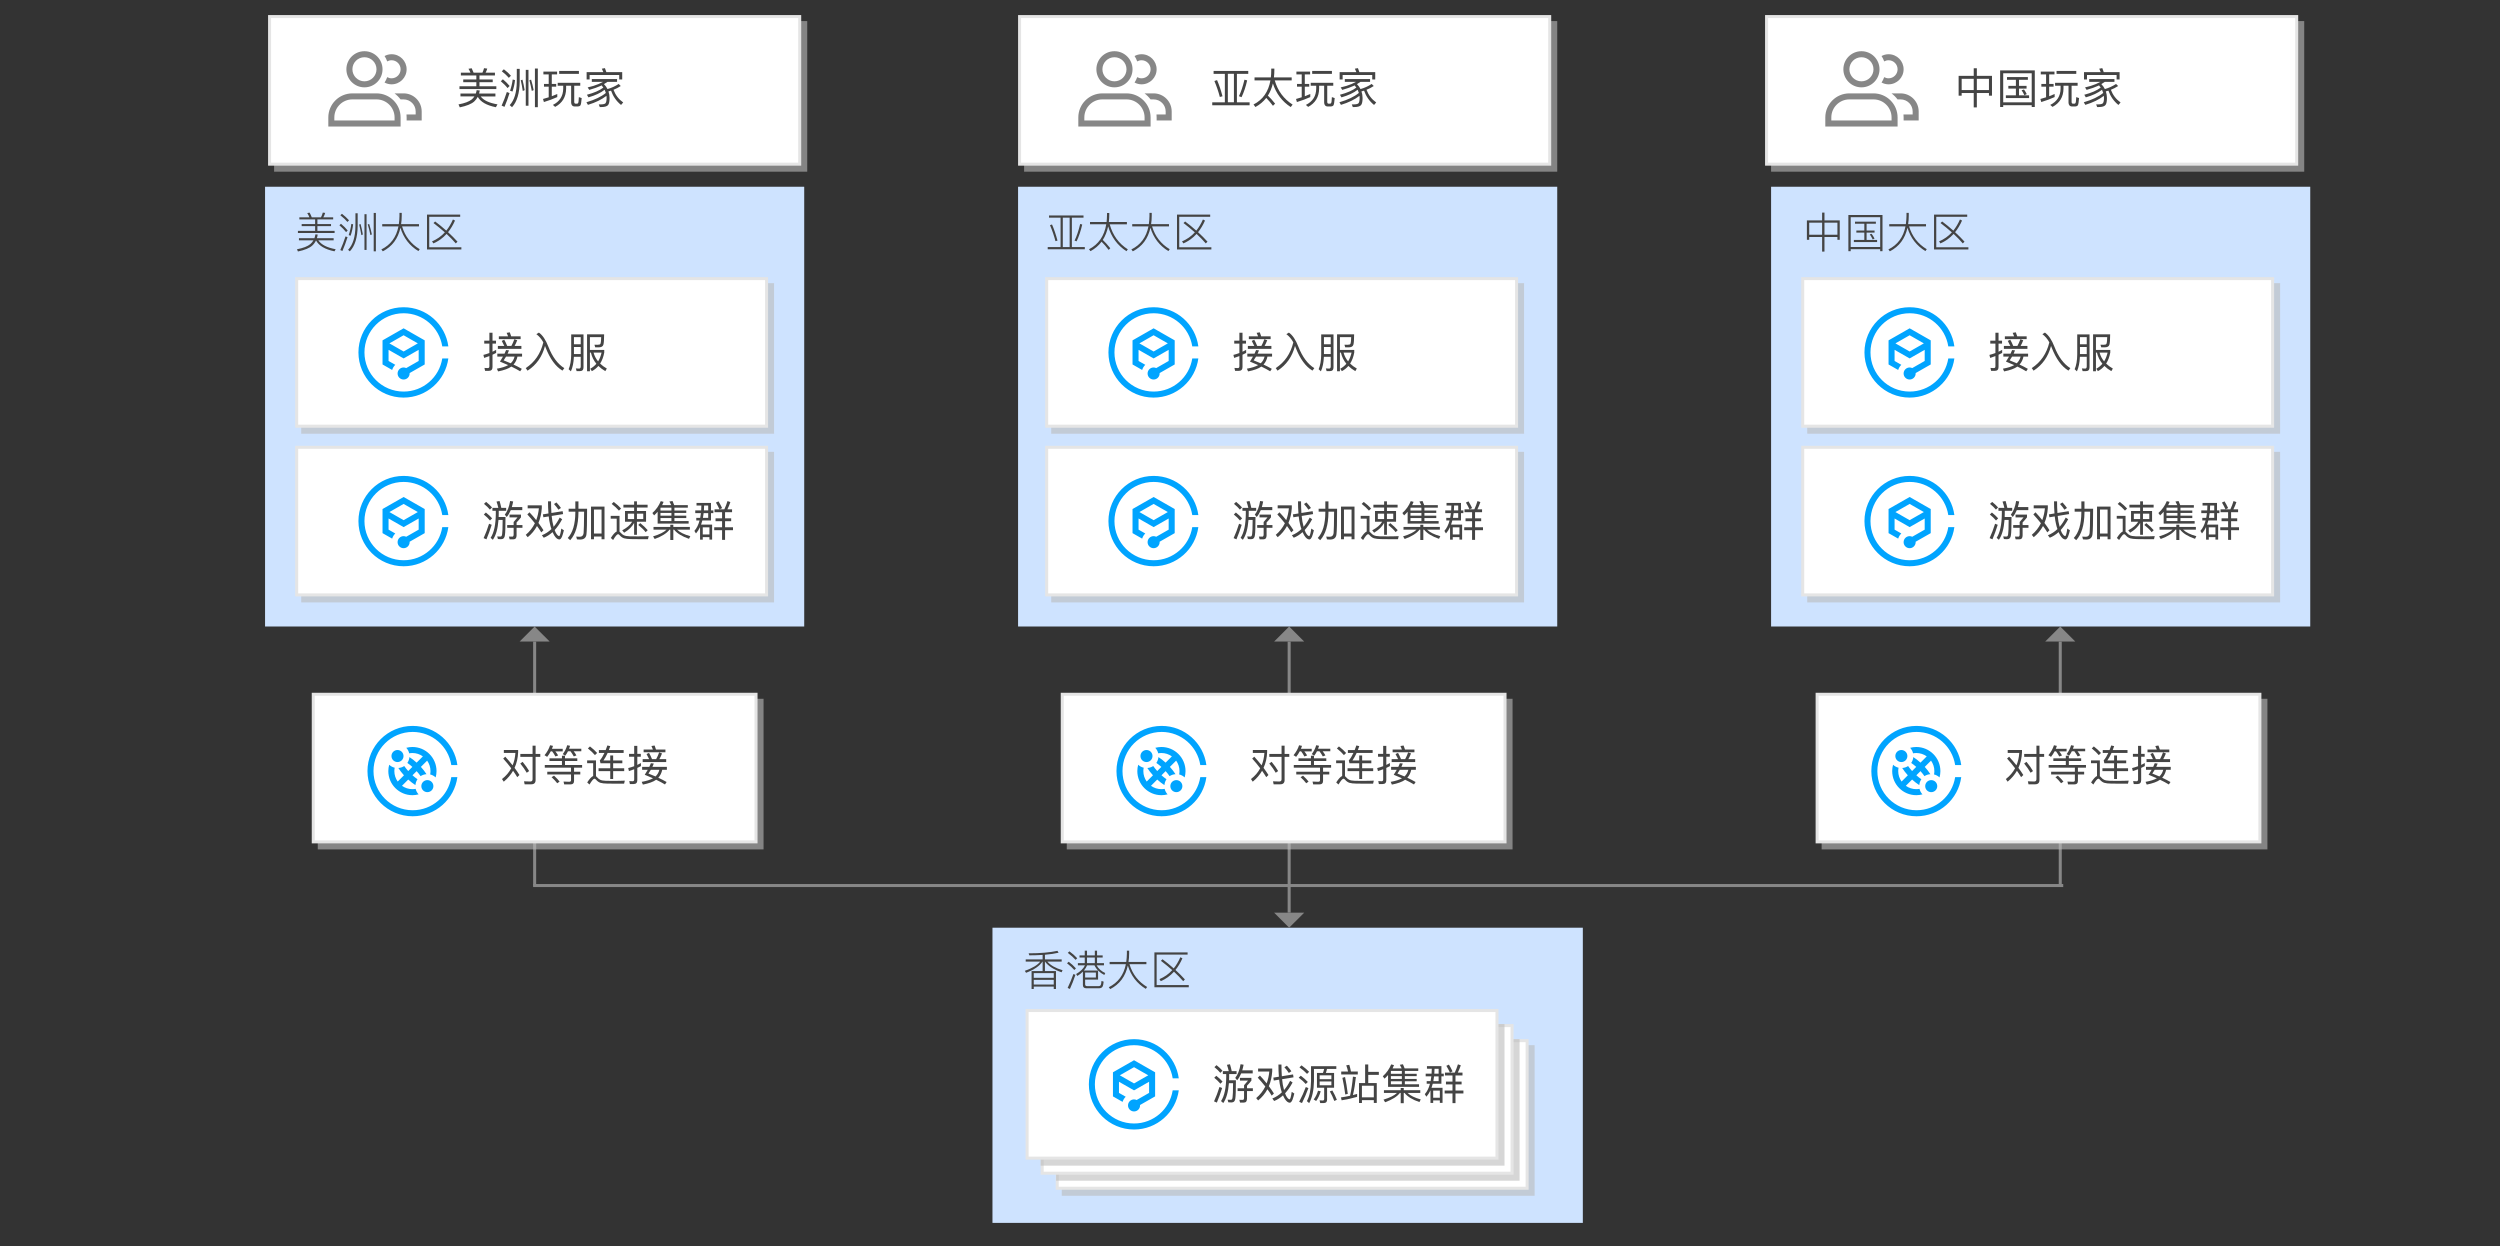 <?xml version="1.0" encoding="utf-8"?>
<!-- Generator: Adobe Illustrator 19.0.0, SVG Export Plug-In . SVG Version: 6.00 Build 0)  -->
<svg version="1.1" id="图层_1" xmlns="http://www.w3.org/2000/svg" xmlns:xlink="http://www.w3.org/1999/xlink" x="0px" y="0px"
	 width="830px" height="413.667px" viewBox="351 -142.667 830 413.667" style="enable-background:new 351 -142.667 830 413.667;"
	 xml:space="preserve">
<rect x="351" y="-142.667" width="830" height="413.667" fill="#333333" stroke="none"/>
<style type="text/css">
	.st0{fill:#878787;}
	.st1{fill:none;stroke:#878787;stroke-miterlimit:10;}
	.st2{fill:#CEE3FF;}
	.st3{opacity:0.6;}
	.st4{fill:#BBBBBB;}
	.st5{fill:#FFFFFF;}
	.st6{fill:#E5E5E5;}
	.st7{fill:#CB3333;fill-opacity:0;}
	.st8{fill:#444444;}
	.st9{fill:#00A4FF;}
	.st10{fill:#FFFFFF;stroke:#E5E5E5;}
</style>
<g>
	<polygon class="st0" points="533.5,70.333 528.5,65.333 523.5,70.333 	"/>
	<line class="st1" x1="528.5" y1="100.333" x2="528.5" y2="70.333"/>
</g>
<g>
	<polygon class="st0" points="784,70.333 779,65.333 774,70.333 	"/>
	<line class="st1" x1="779" y1="100.333" x2="779" y2="70.333"/>
</g>
<g>
	<polygon class="st0" points="1040,70.333 1035,65.333 1030,70.333 	"/>
	<line class="st1" x1="1035" y1="100.333" x2="1035" y2="70.333"/>
</g>
<g>
	<g>
		<rect x="680.5" y="165.333" class="st2" width="196" height="98"/>
	</g>
	<g>
		<g class="st3">
			<rect x="703.5" y="204.333" class="st4" width="157" height="50"/>
		</g>
		<g>
			<rect x="702" y="202.833" class="st5" width="156" height="49"/>
			<path class="st6" d="M857.5,203.333v48h-155v-48H857.5 M858.5,202.333h-157v50h157V202.333L858.5,202.333z"/>
		</g>
		<g class="st3">
			<rect x="701.62" y="202.333" class="st4" width="153.88" height="47"/>
		</g>
		<g>
			<rect x="697" y="197.833" class="st5" width="156" height="49"/>
			<path class="st6" d="M852.5,198.333v48h-155v-48H852.5 M853.5,197.333h-157v50h157V197.333L853.5,197.333z"/>
		</g>
		<g class="st3">
			<rect x="696.5" y="197.333" class="st4" width="154" height="47"/>
		</g>
		<g>
			<rect x="692" y="192.833" class="st5" width="156" height="49"/>
			<path class="st6" d="M847.5,193.333v48h-155v-48H847.5 M848.5,192.333h-157v50h157V192.333L848.5,192.333z"/>
		</g>
		<rect x="711.5" y="201.333" class="st7" width="32" height="32"/>
		<g>
			<path class="st8" d="M756.747,218.563c-0.56,1.793-1.144,3.402-1.75,4.83l-0.938-0.406c0.7-1.539,1.303-3.131,1.807-4.773
				L756.747,218.563z M754.815,214.489c0.84,0.672,1.53,1.316,2.071,1.934l-0.714,0.713c-0.541-0.662-1.223-1.324-2.044-1.988
				L754.815,214.489z M754.885,210.962c0.784,0.615,1.442,1.232,1.975,1.848l-0.714,0.715c-0.458-0.578-1.111-1.213-1.961-1.904
				L754.885,210.962z M758.105,213.915h-1.12v-0.965h1.96c-0.149-0.682-0.351-1.381-0.603-2.1l1.008-0.184
				c0.215,0.682,0.411,1.443,0.589,2.283h1.609v0.965h-2.464v0.953c0,0.252-0.01,0.621-0.028,1.105h2.269
				c0,3.23-0.065,5.246-0.196,6.049c-0.084,0.887-0.518,1.33-1.302,1.33l-1.022-0.057l-0.237-0.854
				c0.578,0.018,0.956,0.027,1.134,0.027c0.28,0,0.448-0.271,0.504-0.812c0.103-0.521,0.158-2.09,0.168-4.703h-1.372
				c-0.224,2.93-0.85,5.129-1.876,6.594l-0.742-0.658c1.12-1.67,1.694-4.344,1.723-8.021v-0.952
				C758.107,213.915,758.105,213.915,758.105,213.915z M763.075,213.706c-0.374,0.896-0.821,1.652-1.344,2.268l-0.631-0.77
				c0.868-1.121,1.456-2.637,1.765-4.551l1.008,0.168c-0.112,0.617-0.262,1.238-0.448,1.863h3.473v1.021L763.075,213.706
				L763.075,213.706z M762.669,215.19h3.794v0.91c-0.43,0.568-0.915,1.129-1.456,1.68v0.867h1.946v0.91h-1.946v2.506
				c0,0.887-0.354,1.33-1.063,1.33h-1.246l-0.238-0.924c0.448,0.02,0.826,0.027,1.134,0.027c0.289,0,0.435-0.256,0.435-0.77v-2.17
				h-2.143v-0.91h2.143v-1.008c0.569-0.625,1.003-1.139,1.302-1.539h-2.66v-0.909H762.669z"/>
			<path class="st8" d="M769.291,214.421c0.831,0.887,1.577,1.75,2.24,2.59c0.448-1.205,0.742-2.512,0.882-3.92h-3.724v-0.994h4.689
				v0.924c-0.121,1.82-0.495,3.463-1.12,4.928c0.645,0.85,1.204,1.656,1.681,2.422l-0.729,0.713
				c-0.448-0.746-0.924-1.451-1.428-2.113c-0.784,1.447-1.811,2.684-3.08,3.711l-0.645-0.785c1.298-1.102,2.306-2.385,3.024-3.85
				c-0.84-1.055-1.676-2.029-2.506-2.926L769.291,214.421z M780.295,214.042l0.154,0.967l-3.794,0.615
				c0.046,0.607,0.126,1.219,0.237,1.834c0.112,0.578,0.248,1.172,0.406,1.777c0.756-0.867,1.428-1.889,2.017-3.064l0.825,0.545
				c-0.783,1.447-1.614,2.646-2.491,3.598c0.111,0.309,0.214,0.561,0.308,0.756c0.448,0.822,0.845,1.236,1.19,1.246
				c0.242-0.055,0.476-0.887,0.699-2.492l0.868,0.561c-0.196,0.822-0.396,1.504-0.602,2.045c-0.28,0.672-0.584,1.008-0.91,1.008
				c-0.569,0-1.134-0.449-1.694-1.344c-0.224-0.373-0.41-0.738-0.56-1.094c-0.924,0.842-1.899,1.461-2.926,1.863l-0.616-0.826
				c1.185-0.477,2.24-1.158,3.164-2.045c-0.206-0.568-0.374-1.18-0.504-1.834c-0.159-0.643-0.29-1.436-0.393-2.379l-1.777,0.293
				l-0.154-0.965l1.848-0.309c-0.103-1.25-0.153-2.594-0.153-4.031h1.008c0,1.438,0.042,2.729,0.126,3.877L780.295,214.042z
				 M778.237,211.144c0.681,0.738,1.181,1.35,1.498,1.834l-0.84,0.574c-0.374-0.588-0.868-1.219-1.484-1.891L778.237,211.144z"/>
			<path class="st8" d="M782.857,214.462c0.951,0.719,1.73,1.41,2.338,2.072l-0.687,0.686c-0.578-0.672-1.357-1.371-2.338-2.1
				L782.857,214.462z M785.391,218.577c-0.662,1.812-1.372,3.469-2.128,4.971l-0.938-0.42c0.887-1.68,1.619-3.312,2.198-4.9
				L785.391,218.577z M783.109,211.032c0.998,0.729,1.838,1.441,2.52,2.143l-0.686,0.686c-0.626-0.682-1.466-1.404-2.521-2.17
				L783.109,211.032z M788.233,213.538h1.987c0.159-0.41,0.289-0.85,0.393-1.316h-3.374v4.074c-0.057,3.033-0.588,5.461-1.597,7.279
				l-0.756-0.672c0.878-1.586,1.335-3.789,1.372-6.607v-4.984h8.4v0.91h-3.094c-0.094,0.449-0.22,0.887-0.378,1.316h2.729v4.914
				h-2.324v3.961c0,0.758-0.368,1.135-1.105,1.135h-1.177l-0.21-0.91c0.401,0.047,0.752,0.07,1.051,0.07
				c0.316,0,0.476-0.178,0.476-0.531v-3.725h-2.394L788.233,213.538L788.233,213.538z M789.479,219.642
				c-0.364,1.242-0.868,2.314-1.513,3.221l-0.812-0.504c0.662-0.887,1.139-1.857,1.428-2.912L789.479,219.642z M789.129,215.624
				h3.893v-1.287h-3.893V215.624z M793.021,217.64v-1.26h-3.893v1.26H793.021z M793.343,219.376c0.579,0.98,1.078,2.012,1.498,3.094
				l-0.854,0.379c-0.42-1.129-0.915-2.189-1.484-3.178L793.343,219.376z"/>
			<path class="st8" d="M801.561,221.489c-1.567,0.459-3.28,0.84-5.138,1.148l-0.238-0.965c1.027-0.141,2.04-0.322,3.038-0.547
				c0.43-1.922,0.747-4.037,0.952-6.342l0.98,0.141c-0.233,2.211-0.565,4.203-0.994,5.977c0.56-0.148,1.026-0.279,1.399-0.391v0.979
				H801.561z M796.283,213.075h2.268c-0.149-0.689-0.35-1.375-0.602-2.057l1.021-0.168c0.196,0.643,0.378,1.385,0.546,2.225h2.269
				v0.98h-5.502V213.075z M797.557,214.895c0.346,1.672,0.649,3.537,0.91,5.6l-0.84,0.211c-0.243-1.877-0.56-3.719-0.952-5.529
				L797.557,214.895z M804.221,210.737h1.036v2.465h3.515v0.98h-3.515v2.729h2.828v6.596h-0.979v-0.926h-3.948v0.939h-0.966v-6.609
				h2.029V210.737z M803.157,221.644h3.948v-3.85h-3.948V221.644z"/>
			<path class="st8" d="M811.837,214.237c-0.317,0.375-0.709,0.775-1.176,1.205l-0.574-0.785c1.241-1.109,2.17-2.426,2.786-3.947
				l0.938,0.238c-0.111,0.289-0.271,0.652-0.476,1.092h3.024c-0.233-0.504-0.439-0.906-0.616-1.203l1.036-0.17
				c0.168,0.355,0.354,0.812,0.56,1.373h4.522v0.84h-4.452v0.951h3.934v0.785h-3.934v0.924h3.934v0.783h-3.934v0.994h4.718v0.855
				h-10.29L811.837,214.237L811.837,214.237z M810.465,220.188v-0.91h5.572v-0.729h1.008v0.729h5.488v0.91h-4.242
				c0.961,0.904,2.427,1.623,4.396,2.156l-0.435,0.881c-2.314-0.783-3.962-1.797-4.942-3.037h-0.266v3.416h-1.008v-3.416h-0.28
				c-0.887,1.193-2.52,2.225-4.899,3.094l-0.532-0.869c2.146-0.652,3.635-1.395,4.466-2.225L810.465,220.188L810.465,220.188z
				 M816.415,213.831v-0.951h-3.57l-0.069,0.111v0.84H816.415z M816.415,215.54v-0.924h-3.64v0.924H816.415z M816.415,217.317
				v-0.994h-3.64v0.994H816.415z"/>
			<path class="st8" d="M829.547,217.136h-2.87c-0.121,0.477-0.261,0.93-0.42,1.357h3.668v4.984h-0.896v-0.812h-2.212v0.842h-0.896
				v-4.188c-0.392,0.84-0.845,1.545-1.357,2.115l-0.532-0.84c0.774-0.869,1.349-2.021,1.722-3.459h-1.092v-0.867h1.302
				c0.103-0.551,0.183-1.078,0.238-1.582h-1.876v-0.896h1.96c0.037-0.709,0.061-1.25,0.07-1.625h-1.61v-0.867h4.802v2.492h0.784
				v0.896h-0.784L829.547,217.136L829.547,217.136z M826.817,221.771h2.212v-2.354h-2.212V221.771z M827.111,214.687
				c-0.047,0.41-0.126,0.938-0.238,1.582h1.75v-1.582H827.111z M827.265,212.165c-0.009,0.412-0.032,0.953-0.069,1.625h1.428v-1.625
				H827.265z M833.229,214.392h-2.507v-0.965h1.652c-0.401-0.85-0.798-1.598-1.19-2.24l0.854-0.406
				c0.42,0.672,0.821,1.418,1.204,2.24l-0.84,0.406h1.582c0.41-0.879,0.761-1.793,1.05-2.744l0.952,0.336
				c-0.28,0.857-0.611,1.66-0.994,2.408h1.554v0.965h-2.324v2.031h2.03v0.938h-2.03v2.029h2.633v0.967h-2.633v3.219h-0.993v-3.219
				h-2.604v-0.967h2.604v-2.029h-2.171v-0.938h2.171V214.392z"/>
		</g>
		<g id="XMLID_326_">
			<g>
				<path class="st9" d="M727.5,230.333c-7.18,0-13-5.82-13-13s5.82-13,13-13c6.498,0,11.866,4.772,12.831,11h2.021
					c-0.98-7.336-7.247-13-14.851-13c-8.284,0-15,6.716-15,15s6.716,15,15,15c7.604,0,13.871-5.664,14.851-13h-2.021
					C739.366,225.561,733.998,230.333,727.5,230.333z M734.5,213.333l-7-4l-7,4v8l3.195,1.826c0.203-0.657,0.557-1.244,1.042-1.708
					l-2.237-1.279v-3.697l5,2.857l5-2.857v3.697l-4.137,2.364c-0.262-0.126-0.552-0.203-0.863-0.203c-1.105,0-2,0.896-2,2
					c0,1.104,0.895,2,2,2s2-0.896,2-2c0-0.046-0.01-0.09-0.014-0.135l5.014-2.865V213.333z M727.5,217.03l-4.719-2.697l4.719-2.697
					l4.719,2.697L727.5,217.03z"/>
			</g>
		</g>
	</g>
	<g>
		<path class="st8" d="M691.535,175.863h5.614v-1.498c-1.512,0.093-2.987,0.14-4.424,0.14l-0.224-0.672
			c3.873,0,7.065-0.275,9.576-0.826l0.364,0.63c-1.288,0.309-2.795,0.532-4.522,0.672v1.555h5.558v0.714h-4.76
			c1.045,1.231,2.73,2.188,5.054,2.87l-0.322,0.686c-2.614-0.896-4.448-2.081-5.502-3.556h-0.028v3.149h3.668v5.95h-0.742v-0.798
			h-6.636v0.798h-0.728v-5.95h3.668v-3.149h-0.056c-0.915,1.446-2.73,2.688-5.446,3.724l-0.406-0.658
			c2.539-0.896,4.242-1.918,5.11-3.065h-4.816L691.535,175.863L691.535,175.863z M694.209,181.967h6.636v-1.554h-6.636V181.967z
			 M694.209,184.193h6.636v-1.555h-6.636V184.193z"/>
		<path class="st8" d="M705.801,176.633c0.943,0.71,1.746,1.447,2.408,2.212l-0.532,0.532c-0.579-0.69-1.386-1.433-2.422-2.226
			L705.801,176.633z M708.041,180.973c-0.542,1.644-1.153,3.206-1.834,4.69l-0.756-0.336c0.747-1.55,1.386-3.089,1.918-4.62
			L708.041,180.973z M706.039,173.175c1.026,0.747,1.895,1.512,2.604,2.296l-0.546,0.532c-0.663-0.746-1.526-1.517-2.59-2.31
			L706.039,173.175z M709.399,174.519h1.736v-1.554h0.756v1.554h2.59v-1.554h0.742v1.554h1.862v0.715h-1.862v1.861h2.296v0.729
			h-2.436c0.588,1.092,1.54,1.945,2.856,2.562l-0.308,0.645c-1.549-0.803-2.637-1.871-3.262-3.206h-2.45
			c-0.243,0.598-0.597,1.171-1.064,1.722h4.704v3.01h-4.298v1.568c0,0.401,0.214,0.602,0.644,0.602h3.822
			c0.327,0,0.564-0.116,0.714-0.35c0.112-0.205,0.196-0.662,0.252-1.372l0.714,0.238c-0.065,0.7-0.164,1.204-0.294,1.512
			c-0.205,0.448-0.602,0.677-1.19,0.687h-4.256c-0.765,0-1.148-0.359-1.148-1.078v-4.452c-0.504,0.522-1.12,1.003-1.848,1.441
			l-0.406-0.644c1.456-0.84,2.436-1.801,2.94-2.884h-2.352v-0.729h2.282v-1.863h-1.736L709.399,174.519L709.399,174.519z
			 M711.261,181.883h3.57v-1.68h-3.57V181.883z M711.891,177.095h2.59v-1.862h-2.59V177.095z"/>
		<path class="st8" d="M719.395,176.689h5.516c0.121-0.85,0.191-1.741,0.21-2.675v-1.063h0.756v0.896c0,1.009-0.07,1.956-0.21,2.843
			h5.936v0.756h-5.614c0.98,3.295,2.935,5.819,5.866,7.573l-0.462,0.616c-2.94-1.792-4.923-4.372-5.95-7.742
			c-0.793,3.612-2.744,6.222-5.852,7.826l-0.476-0.63c3.07-1.512,4.96-4.06,5.67-7.644h-5.39L719.395,176.689L719.395,176.689z"/>
		<path class="st8" d="M734.263,173.525h11.018v0.728h-10.276v10.122h10.668v0.728h-11.41V173.525z M736.965,175.807
			c1.251,0.934,2.487,1.946,3.71,3.038c0.859-1.073,1.591-2.31,2.198-3.71l0.686,0.364c-0.653,1.484-1.423,2.772-2.31,3.864
			c1.176,1.073,2.221,2.123,3.136,3.149l-0.574,0.574c-0.868-1.018-1.885-2.067-3.052-3.15c-1.26,1.392-2.721,2.441-4.382,3.15
			l-0.434-0.686c1.624-0.672,3.038-1.666,4.242-2.982c-1.251-1.102-2.506-2.133-3.766-3.094L736.965,175.807z"/>
	</g>
</g>
<g>
	<rect x="439" y="-80.667" class="st2" width="179" height="146"/>
</g>
<g>
	<g class="st3">
		<rect x="451" y="-48.667" class="st4" width="157" height="50"/>
	</g>
	<g>
		<rect x="449.5" y="-50.167" class="st5" width="156" height="49"/>
		<path class="st6" d="M605-49.667v48H450v-48H605 M606-50.667H449v50h157V-50.667L606-50.667z"/>
	</g>
	<g>
		<path class="st8" d="M512.049-19.536l-0.21-0.98c0.504,0.037,0.868,0.057,1.092,0.057c0.364,0,0.546-0.201,0.546-0.602v-3.389
			c-0.373,0.15-0.951,0.355-1.735,0.615l-0.252-1.008c0.635-0.158,1.297-0.363,1.987-0.615v-3.137h-1.708v-0.965h1.708v-2.646h1.036
			v2.646h1.162v0.965h-1.162v2.703c0.364-0.178,0.766-0.383,1.204-0.617v1.023c-0.364,0.195-0.766,0.391-1.204,0.588v4.088
			c0,0.85-0.41,1.273-1.231,1.273L512.049-19.536L512.049-19.536z M519.987-26.341c-0.141,0.375-0.294,0.738-0.462,1.092h4.802v0.98
			h-1.54c-0.215,1.047-0.648,1.924-1.302,2.633c0.979,0.457,1.898,0.934,2.758,1.428l-0.546,0.812
			c-0.84-0.514-1.815-1.037-2.926-1.568c-0.943,0.682-2.413,1.219-4.41,1.609l-0.393-0.91c1.652-0.299,2.903-0.695,3.752-1.189
			c-0.728-0.336-1.643-0.723-2.744-1.162c0.393-0.598,0.729-1.148,1.009-1.652h-1.876v-0.98h2.394
			c0.187-0.41,0.359-0.811,0.519-1.203L519.987-26.341z M518.405-29.882c0.336,0.588,0.667,1.279,0.994,2.072h1.372
			c0.363-0.654,0.694-1.396,0.993-2.227l0.952,0.336c-0.261,0.699-0.556,1.33-0.882,1.891h2.268v0.965h-7.812v-0.965h2.142
			c-0.299-0.654-0.583-1.213-0.854-1.68L518.405-29.882z M520.253-32.333c0.149,0.375,0.304,0.818,0.462,1.33h3.136v0.926h-7.237
			v-0.926h3.08c-0.149-0.4-0.313-0.787-0.49-1.16L520.253-32.333z M519.007-24.269c-0.271,0.457-0.537,0.873-0.798,1.246
			c0.812,0.309,1.596,0.631,2.352,0.967c0.626-0.588,1.051-1.326,1.274-2.213C521.835-24.269,519.007-24.269,519.007-24.269z"/>
		<path class="st8" d="M529.073-31.716l0.84-0.533c1.232,0.859,2.286,2.432,3.164,4.719c1.315,3.352,3.075,5.717,5.278,7.098
			l-0.631,0.812c-2.259-1.363-4.111-3.9-5.558-7.615c-0.121-0.336-0.196-0.533-0.224-0.588c-0.925,3.574-2.856,6.312-5.796,8.217
			l-0.603-0.854c2.996-1.961,4.942-4.807,5.838-8.541C530.748-30.157,529.979-31.063,529.073-31.716z"/>
		<path class="st8" d="M541.533-24.212c-0.084,1.951-0.416,3.561-0.994,4.83l-0.756-0.701c0.551-1.25,0.835-2.863,0.854-4.844
			v-6.719h4.088v10.906c0,0.857-0.392,1.287-1.176,1.287h-1.12l-0.237-0.896c0.522,0.037,0.882,0.057,1.077,0.057
			c0.355,0,0.532-0.258,0.532-0.77v-3.15L541.533-24.212L541.533-24.212z M543.801-28.37v-2.365h-2.254v2.365H543.801z
			 M541.547-27.46v2.338h2.254v-2.338H541.547z M546.853-25.599v6.203h-0.951V-31.66h5.67c0,1.734-0.084,2.883-0.252,3.443
			c-0.168,0.578-0.691,0.867-1.568,0.867h-1.134l-0.267-0.867l0.938,0.014c0.308,0,0.555-0.023,0.742-0.07
			c0.168-0.055,0.294-0.191,0.378-0.406c0.093-0.289,0.154-0.975,0.182-2.057h-3.738v4.242h4.761v0.854
			c-0.262,1.438-0.719,2.664-1.372,3.682c0.616,0.607,1.357,1.156,2.226,1.652l-0.504,0.854c-0.877-0.504-1.643-1.078-2.296-1.723
			c-0.616,0.719-1.34,1.299-2.17,1.736l-0.532-0.812c0.793-0.428,1.47-0.979,2.03-1.65c-0.896-1.092-1.498-2.324-1.806-3.697
			L546.853-25.599L546.853-25.599z M548.057-25.599c0.29,1.074,0.794,2.045,1.513,2.912c0.513-0.83,0.896-1.801,1.147-2.912H548.057
			z"/>
	</g>
	<g id="XMLID_280_">
		<g>
			<path class="st9" d="M485-12.667c-7.18,0-13-5.82-13-13c0-7.18,5.82-13,13-13c6.498,0,11.866,4.772,12.831,11h2.021
				c-0.98-7.336-7.247-13-14.851-13c-8.284,0-15,6.716-15,15s6.716,15,15,15c7.604,0,13.871-5.664,14.851-13h-2.021
				C496.866-17.439,491.498-12.667,485-12.667z M492-29.667l-7-4l-7,4v8l3.195,1.826c0.203-0.657,0.557-1.244,1.042-1.708
				L480-22.828v-3.697l5,2.857l5-2.857v3.697l-4.137,2.364c-0.262-0.126-0.552-0.203-0.863-0.203c-1.105,0-2,0.896-2,2s0.895,2,2,2
				s2-0.896,2-2c0-0.046-0.01-0.09-0.014-0.135L492-21.667V-29.667z M485-25.97l-4.719-2.697L485-31.364l4.719,2.697L485-25.97z"/>
		</g>
	</g>
</g>
<g class="st3">
	<rect x="442" y="-135.667" class="st4" width="177" height="50"/>
</g>
<rect x="440.5" y="-137.167" class="st10" width="176" height="49"/>
<g>
	<g>
		<path class="st0" d="M472-123.667c2.206,0,4,1.794,4,4s-1.794,4-4,4s-4-1.794-4-4S469.794-123.667,472-123.667 M472-125.667
			c-3.314,0-6,2.686-6,6s2.686,6,6,6s6-2.686,6-6S475.314-125.667,472-125.667L472-125.667z"/>
	</g>
	<g>
		<path class="st0" d="M476.004-109.667c3.306,0,5.996,2.69,5.996,5.996v1.004h-20v-1.004c0-3.306,2.69-5.996,5.996-5.996H476.004
			 M476.004-111.667h-8.007c-4.417,0-7.997,3.58-7.997,7.996v3.004h24v-3.004C484-108.087,480.42-111.667,476.004-111.667
			L476.004-111.667z"/>
	</g>
	<path class="st0" d="M484.998-111.667h-3.021c0.76,0.569,1.435,1.242,2.006,2h1.015c2.207,0,4.002,1.795,4.002,4.002v0.998h-3.05
		c0.033,0.328,0.05,0.66,0.05,0.996v1.004h5v-2.998C491-108.98,488.313-111.667,484.998-111.667z"/>
	<path class="st0" d="M481-124.667c-0.845,0-1.628,0.229-2.326,0.599c0.365,0.552,0.659,1.153,0.88,1.789
		c0.43-0.24,0.919-0.388,1.446-0.388c1.654,0,3,1.346,3,3s-1.346,3-3,3c-0.527,0-1.016-0.148-1.447-0.388
		c-0.221,0.636-0.514,1.237-0.88,1.789c0.699,0.37,1.482,0.599,2.327,0.599c2.761,0,5-2.239,5-5S483.761-124.667,481-124.667z"/>
</g>
<g class="st3">
	<rect x="691" y="-135.667" class="st4" width="177" height="50"/>
</g>
<g>
	<rect x="689.5" y="-137.167" class="st5" width="176" height="49"/>
	<path class="st6" d="M865-136.667v48H690v-48H865 M866-137.667H689v50h177V-137.667L866-137.667z"/>
</g>
<g>
	<g>
		<path class="st0" d="M721-123.667c2.206,0,4,1.794,4,4s-1.794,4-4,4s-4-1.794-4-4S718.794-123.667,721-123.667 M721-125.667
			c-3.314,0-6,2.686-6,6s2.686,6,6,6s6-2.686,6-6S724.314-125.667,721-125.667L721-125.667z"/>
	</g>
	<g>
		<path class="st0" d="M725.004-109.667c3.306,0,5.996,2.69,5.996,5.996v1.004h-20v-1.004c0-3.306,2.69-5.996,5.996-5.996H725.004
			 M725.004-111.667h-8.007c-4.417,0-7.997,3.58-7.997,7.996v3.004h24v-3.004C733-108.087,729.42-111.667,725.004-111.667
			L725.004-111.667z"/>
	</g>
	<path class="st0" d="M733.998-111.667h-3.021c0.76,0.569,1.435,1.242,2.006,2h1.015c2.207,0,4.002,1.795,4.002,4.002v0.998h-3.05
		c0.033,0.328,0.05,0.66,0.05,0.996v1.004h5v-2.998C740-108.98,737.313-111.667,733.998-111.667z"/>
	<path class="st0" d="M730-124.667c-0.845,0-1.628,0.229-2.326,0.599c0.365,0.552,0.659,1.153,0.88,1.789
		c0.43-0.24,0.919-0.388,1.446-0.388c1.654,0,3,1.346,3,3s-1.346,3-3,3c-0.527,0-1.016-0.148-1.447-0.388
		c-0.221,0.636-0.514,1.237-0.88,1.789c0.699,0.37,1.482,0.599,2.327,0.599c2.761,0,5-2.239,5-5S732.761-124.667,730-124.667z"/>
</g>
<g class="st3">
	<rect x="939" y="-135.667" class="st4" width="177" height="50"/>
</g>
<g>
	<rect x="937.5" y="-137.167" class="st5" width="176" height="49"/>
	<path class="st6" d="M1113-136.667v48H938v-48H1113 M1114-137.667H937v50h177V-137.667L1114-137.667z"/>
</g>
<g>
	<g>
		<path class="st0" d="M969-123.667c2.206,0,4,1.794,4,4s-1.794,4-4,4s-4-1.794-4-4S966.794-123.667,969-123.667 M969-125.667
			c-3.314,0-6,2.686-6,6s2.686,6,6,6s6-2.686,6-6S972.314-125.667,969-125.667L969-125.667z"/>
	</g>
	<g>
		<path class="st0" d="M973.004-109.667c3.306,0,5.996,2.69,5.996,5.996v1.004h-20v-1.004c0-3.306,2.69-5.996,5.996-5.996H973.004
			 M973.004-111.667h-8.007c-4.417,0-7.997,3.58-7.997,7.996v3.004h24v-3.004C981-108.087,977.42-111.667,973.004-111.667
			L973.004-111.667z"/>
	</g>
	<path class="st0" d="M981.998-111.667h-3.021c0.76,0.569,1.435,1.242,2.006,2h1.015c2.207,0,4.002,1.795,4.002,4.002v0.998h-3.05
		c0.033,0.328,0.05,0.66,0.05,0.996v1.004h5v-2.998C988-108.98,985.313-111.667,981.998-111.667z"/>
	<path class="st0" d="M978-124.667c-0.845,0-1.628,0.229-2.326,0.599c0.365,0.552,0.659,1.153,0.88,1.789
		c0.43-0.24,0.919-0.388,1.446-0.388c1.654,0,3,1.346,3,3s-1.346,3-3,3c-0.527,0-1.016-0.148-1.447-0.388
		c-0.221,0.636-0.514,1.237-0.88,1.789c0.699,0.37,1.482,0.599,2.327,0.599c2.761,0,5-2.239,5-5S980.761-124.667,978-124.667z"/>
</g>
<g>
	<g class="st3">
		<rect x="451" y="7.333" class="st4" width="157" height="50"/>
	</g>
	<g>
		<rect x="449.5" y="5.833" class="st5" width="156" height="49"/>
		<path class="st6" d="M605,6.333v48H450v-48H605 M606,5.333H449v50h157V5.333L606,5.333z"/>
	</g>
	<g>
		<path class="st8" d="M514.247,31.563c-0.56,1.793-1.144,3.402-1.75,4.83l-0.938-0.406c0.7-1.539,1.303-3.131,1.807-4.773
			L514.247,31.563z M512.315,27.489c0.84,0.672,1.53,1.316,2.071,1.934l-0.714,0.713c-0.541-0.662-1.223-1.324-2.044-1.988
			L512.315,27.489z M512.385,23.962c0.784,0.615,1.442,1.232,1.975,1.848l-0.714,0.715c-0.458-0.578-1.111-1.213-1.961-1.904
			L512.385,23.962z M515.605,26.915h-1.12V25.95h1.96c-0.149-0.682-0.351-1.381-0.603-2.1l1.008-0.184
			c0.215,0.682,0.411,1.443,0.589,2.283h1.609v0.965h-2.464v0.953c0,0.252-0.01,0.621-0.028,1.105h2.269
			c0,3.23-0.065,5.246-0.196,6.049c-0.084,0.887-0.518,1.33-1.302,1.33l-1.022-0.057l-0.237-0.854
			c0.578,0.018,0.956,0.027,1.134,0.027c0.28,0,0.448-0.271,0.504-0.812c0.103-0.521,0.158-2.09,0.168-4.703h-1.372
			c-0.224,2.93-0.85,5.129-1.876,6.594l-0.742-0.658c1.12-1.67,1.694-4.344,1.723-8.021v-0.952
			C515.607,26.915,515.605,26.915,515.605,26.915z M520.575,26.706c-0.374,0.896-0.821,1.652-1.344,2.268l-0.631-0.77
			c0.868-1.121,1.456-2.637,1.765-4.551l1.008,0.168c-0.112,0.617-0.262,1.238-0.448,1.863h3.473v1.021L520.575,26.706
			L520.575,26.706z M520.169,28.19h3.794v0.91c-0.43,0.568-0.915,1.129-1.456,1.68v0.867h1.946v0.91h-1.946v2.506
			c0,0.887-0.354,1.33-1.063,1.33h-1.246l-0.238-0.924c0.448,0.02,0.826,0.027,1.134,0.027c0.289,0,0.435-0.256,0.435-0.77v-2.17
			h-2.143v-0.91h2.143v-1.008c0.569-0.625,1.003-1.139,1.302-1.539h-2.66V28.19H520.169z"/>
		<path class="st8" d="M526.791,27.421c0.831,0.887,1.577,1.75,2.24,2.59c0.448-1.205,0.742-2.512,0.882-3.92h-3.724v-0.994h4.689
			v0.924c-0.121,1.82-0.495,3.463-1.12,4.928c0.645,0.85,1.204,1.656,1.681,2.422l-0.729,0.713
			c-0.448-0.746-0.924-1.451-1.428-2.113c-0.784,1.447-1.811,2.684-3.08,3.711l-0.645-0.785c1.298-1.102,2.306-2.385,3.024-3.85
			c-0.84-1.055-1.676-2.029-2.506-2.926L526.791,27.421z M537.795,27.042l0.154,0.967l-3.794,0.615
			c0.046,0.607,0.126,1.219,0.237,1.834c0.112,0.578,0.248,1.172,0.406,1.777c0.756-0.867,1.428-1.889,2.017-3.064l0.825,0.545
			c-0.783,1.447-1.614,2.646-2.491,3.598c0.111,0.309,0.214,0.561,0.308,0.756c0.448,0.822,0.845,1.236,1.19,1.246
			c0.242-0.055,0.476-0.887,0.699-2.492l0.868,0.561c-0.196,0.822-0.396,1.504-0.602,2.045c-0.28,0.672-0.584,1.008-0.91,1.008
			c-0.569,0-1.134-0.449-1.694-1.344c-0.224-0.373-0.41-0.738-0.56-1.094c-0.924,0.842-1.899,1.461-2.926,1.863l-0.616-0.826
			c1.185-0.477,2.24-1.158,3.164-2.045c-0.206-0.568-0.374-1.18-0.504-1.834c-0.159-0.643-0.29-1.436-0.393-2.379l-1.777,0.293
			l-0.154-0.965l1.848-0.309c-0.103-1.25-0.153-2.594-0.153-4.031h1.008c0,1.438,0.042,2.729,0.126,3.877L537.795,27.042z
			 M535.737,24.144c0.681,0.738,1.181,1.35,1.498,1.834l-0.84,0.574c-0.374-0.588-0.868-1.219-1.484-1.891L535.737,24.144z"/>
		<path class="st8" d="M542.009,23.794h1.036v2.436h2.87c0,4.584-0.07,7.416-0.21,8.498c-0.14,1.158-0.836,1.736-2.086,1.736
			l-1.064-0.057l-0.252-0.924c0.598,0.037,0.989,0.057,1.177,0.057c0.736,0,1.161-0.4,1.273-1.203
			c0.084-0.785,0.14-3.16,0.168-7.127h-1.876v0.266c-0.047,4.191-0.961,7.258-2.744,9.199l-0.812-0.729
			c1.651-1.746,2.492-4.568,2.52-8.471v-0.266h-2.226v-0.98h2.226L542.009,23.794L542.009,23.794z M551.697,25.517V36.38h-0.98
			v-0.924h-2.52v0.924h-0.98V25.517H551.697z M548.197,34.476h2.52v-7.98h-2.52V34.476z"/>
		<path class="st8" d="M562.925,36.339c-0.476,0-1.312-0.01-2.506-0.029c-0.905-0.018-1.638-0.102-2.198-0.252
			c-0.541-0.158-1.036-0.5-1.483-1.021c-0.196-0.232-0.378-0.35-0.546-0.35c-0.336,0-0.883,0.643-1.639,1.932l-0.756-0.686
			c0.729-1.168,1.377-1.881,1.946-2.143v-4.256h-1.988V28.61h2.926v5.236c0.121,0.092,0.238,0.199,0.351,0.32
			c0.336,0.402,0.7,0.697,1.092,0.883c0.438,0.195,1.073,0.309,1.904,0.336c0.989,0.02,1.908,0.027,2.758,0.027
			c0.429,0,1.101-0.008,2.016-0.027c0.766-0.02,1.288-0.037,1.568-0.057l-0.238,1.01L562.925,36.339L562.925,36.339L562.925,36.339z
			 M554.763,23.976c0.971,0.729,1.783,1.457,2.437,2.184l-0.714,0.701c-0.598-0.709-1.4-1.451-2.408-2.227L554.763,23.976z
			 M557.969,24.899h3.557v-1.133h0.938v1.133h3.542v0.924h-3.542v1.162h3.024v3.57h-3.024v4.326h-0.938v-3.92
			c-0.719,1.27-1.825,2.344-3.318,3.221l-0.63-0.799c1.549-0.803,2.65-1.744,3.304-2.828h-2.38v-3.57h3.024v-1.162h-3.557V24.899z
			 M561.525,29.659v-1.791h-2.086v1.791H561.525z M564.563,29.659v-1.791h-2.101v1.791H564.563z M563.569,31.005
			c0.952,0.756,1.772,1.539,2.464,2.352l-0.672,0.658c-0.569-0.738-1.387-1.535-2.45-2.395L563.569,31.005z"/>
		<path class="st8" d="M569.337,27.237c-0.317,0.375-0.709,0.775-1.176,1.205l-0.574-0.785c1.241-1.109,2.17-2.426,2.786-3.947
			l0.938,0.238c-0.111,0.289-0.271,0.652-0.476,1.092h3.024c-0.233-0.504-0.439-0.906-0.616-1.203l1.036-0.17
			c0.168,0.355,0.354,0.812,0.56,1.373h4.522v0.84h-4.452v0.951h3.934v0.785h-3.934v0.924h3.934v0.783h-3.934v0.994h4.718v0.855
			h-10.29V27.237L569.337,27.237z M567.965,33.188v-0.91h5.572v-0.729h1.008v0.729h5.488v0.91h-4.242
			c0.961,0.904,2.427,1.623,4.396,2.156l-0.435,0.881c-2.314-0.783-3.962-1.797-4.942-3.037h-0.266v3.416h-1.008v-3.416h-0.28
			c-0.887,1.193-2.52,2.225-4.899,3.094l-0.532-0.869c2.146-0.652,3.635-1.395,4.466-2.225L567.965,33.188L567.965,33.188z
			 M573.915,26.831V25.88h-3.57l-0.069,0.111v0.84H573.915L573.915,26.831z M573.915,28.54v-0.924h-3.64v0.924H573.915z
			 M573.915,30.317v-0.994h-3.64v0.994H573.915z"/>
		<path class="st8" d="M587.047,30.136h-2.87c-0.121,0.477-0.261,0.93-0.42,1.357h3.668v4.984h-0.896v-0.812h-2.212v0.842h-0.896
			v-4.188c-0.392,0.84-0.845,1.545-1.357,2.115l-0.532-0.84c0.774-0.869,1.349-2.021,1.722-3.459h-1.092v-0.867h1.302
			c0.103-0.551,0.183-1.078,0.238-1.582h-1.876V26.79h1.96c0.037-0.709,0.061-1.25,0.07-1.625h-1.61v-0.867h4.802v2.492h0.784v0.896
			h-0.784v2.45C587.048,30.136,587.047,30.136,587.047,30.136z M584.317,34.771h2.212v-2.354h-2.212V34.771z M584.611,27.687
			c-0.047,0.41-0.126,0.938-0.238,1.582h1.75v-1.582H584.611z M584.765,25.165c-0.009,0.412-0.032,0.953-0.069,1.625h1.428v-1.625
			H584.765z M590.729,27.392h-2.507v-0.965h1.652c-0.401-0.85-0.798-1.598-1.19-2.24l0.854-0.406c0.42,0.672,0.821,1.418,1.204,2.24
			l-0.84,0.406h1.582c0.41-0.879,0.761-1.793,1.05-2.744l0.952,0.336c-0.28,0.857-0.611,1.66-0.994,2.408h1.554v0.965h-2.324v2.031
			h2.03v0.938h-2.03v2.029h2.633v0.967h-2.633v3.219h-0.993v-3.219h-2.604V32.39h2.604v-2.029h-2.171v-0.938h2.171V27.392
			L590.729,27.392z"/>
	</g>
	<g id="XMLID_342_">
		<g>
			<path class="st9" d="M485,43.333c-7.18,0-13-5.82-13-13s5.82-13,13-13c6.498,0,11.866,4.772,12.831,11h2.021
				c-0.98-7.336-7.247-13-14.851-13c-8.284,0-15,6.716-15,15s6.716,15,15,15c7.604,0,13.871-5.664,14.851-13h-2.021
				C496.866,38.561,491.498,43.333,485,43.333z M492,26.333l-7-4l-7,4v8l3.195,1.826c0.203-0.657,0.557-1.244,1.042-1.708
				L480,33.172v-3.697l5,2.857l5-2.857v3.697l-4.137,2.364c-0.262-0.126-0.552-0.203-0.863-0.203c-1.105,0-2,0.896-2,2
				c0,1.104,0.895,2,2,2s2-0.896,2-2c0-0.046-0.01-0.09-0.014-0.135L492,34.333V26.333z M485,30.03l-4.719-2.697L485,24.636
				l4.719,2.697L485,30.03z"/>
		</g>
	</g>
</g>
<g>
	<rect x="689" y="-80.667" class="st2" width="179" height="146"/>
</g>
<g>
	<rect x="939" y="-80.667" class="st2" width="179" height="146"/>
</g>
<g>
	<polygon class="st0" points="774,160.333 779,165.333 784,160.333 	"/>
	<line class="st1" x1="779" y1="136.333" x2="779" y2="160.333"/>
</g>
<line class="st1" x1="528.5" y1="151.333" x2="528.5" y2="136.333"/>
<line class="st1" x1="1035" y1="151.333" x2="1035" y2="136.333"/>
<line class="st1" x1="527.992" y1="151.331" x2="1035.992" y2="151.331"/>
<g>
	<g class="st3">
		<rect x="700" y="-48.667" class="st4" width="157" height="50"/>
	</g>
	<g>
		<rect x="698.5" y="-50.167" class="st5" width="156" height="49"/>
		<path class="st6" d="M854-49.667v48H699v-48H854 M855-50.667H698v50h157V-50.667L855-50.667z"/>
	</g>
	<g>
		<path class="st8" d="M761.049-19.536l-0.21-0.98c0.504,0.037,0.868,0.057,1.092,0.057c0.364,0,0.546-0.201,0.546-0.602v-3.389
			c-0.373,0.15-0.951,0.355-1.735,0.615l-0.252-1.008c0.635-0.158,1.297-0.363,1.987-0.615v-3.137h-1.708v-0.965h1.708v-2.646h1.036
			v2.646h1.162v0.965h-1.162v2.703c0.364-0.178,0.766-0.383,1.204-0.617v1.023c-0.364,0.195-0.766,0.391-1.204,0.588v4.088
			c0,0.85-0.41,1.273-1.231,1.273L761.049-19.536L761.049-19.536z M768.987-26.341c-0.141,0.375-0.294,0.738-0.462,1.092h4.802v0.98
			h-1.54c-0.215,1.047-0.648,1.924-1.302,2.633c0.979,0.457,1.898,0.934,2.758,1.428l-0.546,0.812
			c-0.84-0.514-1.815-1.037-2.926-1.568c-0.943,0.682-2.413,1.219-4.41,1.609l-0.393-0.91c1.652-0.299,2.903-0.695,3.752-1.189
			c-0.728-0.336-1.643-0.723-2.744-1.162c0.393-0.598,0.729-1.148,1.009-1.652h-1.876v-0.98h2.394
			c0.187-0.41,0.359-0.811,0.519-1.203L768.987-26.341z M767.405-29.882c0.336,0.588,0.667,1.279,0.994,2.072h1.372
			c0.363-0.654,0.694-1.396,0.993-2.227l0.952,0.336c-0.261,0.699-0.556,1.33-0.882,1.891h2.268v0.965h-7.812v-0.965h2.142
			c-0.299-0.654-0.583-1.213-0.854-1.68L767.405-29.882z M769.253-32.333c0.149,0.375,0.304,0.818,0.462,1.33h3.136v0.926h-7.237
			v-0.926h3.08c-0.149-0.4-0.313-0.787-0.49-1.16L769.253-32.333z M768.007-24.269c-0.271,0.457-0.537,0.873-0.798,1.246
			c0.812,0.309,1.596,0.631,2.352,0.967c0.626-0.588,1.051-1.326,1.274-2.213C770.835-24.269,768.007-24.269,768.007-24.269z"/>
		<path class="st8" d="M778.073-31.716l0.84-0.533c1.232,0.859,2.286,2.432,3.164,4.719c1.315,3.352,3.075,5.717,5.278,7.098
			l-0.631,0.812c-2.259-1.363-4.111-3.9-5.558-7.615c-0.121-0.336-0.196-0.533-0.224-0.588c-0.925,3.574-2.856,6.312-5.796,8.217
			l-0.603-0.854c2.996-1.961,4.942-4.807,5.838-8.541C779.748-30.157,778.979-31.063,778.073-31.716z"/>
		<path class="st8" d="M790.533-24.212c-0.084,1.951-0.416,3.561-0.994,4.83l-0.756-0.701c0.551-1.25,0.835-2.863,0.854-4.844
			v-6.719h4.088v10.906c0,0.857-0.392,1.287-1.176,1.287h-1.12l-0.237-0.896c0.522,0.037,0.882,0.057,1.077,0.057
			c0.355,0,0.532-0.258,0.532-0.77v-3.15L790.533-24.212L790.533-24.212z M792.801-28.37v-2.365h-2.254v2.365H792.801z
			 M790.547-27.46v2.338h2.254v-2.338H790.547z M795.853-25.599v6.203h-0.951V-31.66h5.67c0,1.734-0.084,2.883-0.252,3.443
			c-0.168,0.578-0.691,0.867-1.568,0.867h-1.134l-0.267-0.867l0.938,0.014c0.308,0,0.555-0.023,0.742-0.07
			c0.168-0.055,0.294-0.191,0.378-0.406c0.093-0.289,0.154-0.975,0.182-2.057h-3.738v4.242h4.761v0.854
			c-0.262,1.438-0.719,2.664-1.372,3.682c0.616,0.607,1.357,1.156,2.226,1.652l-0.504,0.854c-0.877-0.504-1.643-1.078-2.296-1.723
			c-0.616,0.719-1.34,1.299-2.17,1.736l-0.532-0.812c0.793-0.428,1.47-0.979,2.03-1.65c-0.896-1.092-1.498-2.324-1.806-3.697
			L795.853-25.599L795.853-25.599z M797.057-25.599c0.29,1.074,0.794,2.045,1.513,2.912c0.513-0.83,0.896-1.801,1.147-2.912H797.057
			z"/>
	</g>
	<g id="XMLID_535_">
		<g>
			<path class="st9" d="M734-12.667c-7.18,0-13-5.82-13-13c0-7.18,5.82-13,13-13c6.498,0,11.866,4.772,12.831,11h2.021
				c-0.98-7.336-7.247-13-14.851-13c-8.284,0-15,6.716-15,15s6.716,15,15,15c7.604,0,13.871-5.664,14.851-13h-2.021
				C745.866-17.439,740.498-12.667,734-12.667z M741-29.667l-7-4l-7,4v8l3.195,1.826c0.203-0.657,0.557-1.244,1.042-1.708
				L729-22.828v-3.697l5,2.857l5-2.857v3.697l-4.137,2.364c-0.262-0.126-0.552-0.203-0.863-0.203c-1.105,0-2,0.896-2,2s0.895,2,2,2
				s2-0.896,2-2c0-0.046-0.01-0.09-0.014-0.135L741-21.667V-29.667z M734-25.97l-4.719-2.697L734-31.364l4.719,2.697L734-25.97z"/>
		</g>
	</g>
</g>
<g>
	<g class="st3">
		<rect x="700" y="7.333" class="st4" width="157" height="50"/>
	</g>
	<g>
		<rect x="698.5" y="5.833" class="st5" width="156" height="49"/>
		<path class="st6" d="M854,6.333v48H699v-48H854 M855,5.333H698v50h157V5.333L855,5.333z"/>
	</g>
	<g>
		<path class="st8" d="M763.247,31.563c-0.56,1.793-1.144,3.402-1.75,4.83l-0.938-0.406c0.7-1.539,1.303-3.131,1.807-4.773
			L763.247,31.563z M761.315,27.489c0.84,0.672,1.53,1.316,2.071,1.934l-0.714,0.713c-0.541-0.662-1.223-1.324-2.044-1.988
			L761.315,27.489z M761.385,23.962c0.784,0.615,1.442,1.232,1.975,1.848l-0.714,0.715c-0.458-0.578-1.111-1.213-1.961-1.904
			L761.385,23.962z M764.605,26.915h-1.12V25.95h1.96c-0.149-0.682-0.351-1.381-0.603-2.1l1.008-0.184
			c0.215,0.682,0.411,1.443,0.589,2.283h1.609v0.965h-2.464v0.953c0,0.252-0.01,0.621-0.028,1.105h2.269
			c0,3.23-0.065,5.246-0.196,6.049c-0.084,0.887-0.518,1.33-1.302,1.33l-1.022-0.057l-0.237-0.854
			c0.578,0.018,0.956,0.027,1.134,0.027c0.28,0,0.448-0.271,0.504-0.812c0.103-0.521,0.158-2.09,0.168-4.703h-1.372
			c-0.224,2.93-0.85,5.129-1.876,6.594l-0.742-0.658c1.12-1.67,1.694-4.344,1.723-8.021v-0.952
			C764.607,26.915,764.605,26.915,764.605,26.915z M769.575,26.706c-0.374,0.896-0.821,1.652-1.344,2.268l-0.631-0.77
			c0.868-1.121,1.456-2.637,1.765-4.551l1.008,0.168c-0.112,0.617-0.262,1.238-0.448,1.863h3.473v1.021L769.575,26.706
			L769.575,26.706z M769.169,28.19h3.794v0.91c-0.43,0.568-0.915,1.129-1.456,1.68v0.867h1.946v0.91h-1.946v2.506
			c0,0.887-0.354,1.33-1.063,1.33h-1.246l-0.238-0.924c0.448,0.02,0.826,0.027,1.134,0.027c0.289,0,0.435-0.256,0.435-0.77v-2.17
			h-2.143v-0.91h2.143v-1.008c0.569-0.625,1.003-1.139,1.302-1.539h-2.66V28.19H769.169z"/>
		<path class="st8" d="M775.791,27.421c0.831,0.887,1.577,1.75,2.24,2.59c0.448-1.205,0.742-2.512,0.882-3.92h-3.724v-0.994h4.689
			v0.924c-0.121,1.82-0.495,3.463-1.12,4.928c0.645,0.85,1.204,1.656,1.681,2.422l-0.729,0.713
			c-0.448-0.746-0.924-1.451-1.428-2.113c-0.784,1.447-1.811,2.684-3.08,3.711l-0.645-0.785c1.298-1.102,2.306-2.385,3.024-3.85
			c-0.84-1.055-1.676-2.029-2.506-2.926L775.791,27.421z M786.795,27.042l0.154,0.967l-3.794,0.615
			c0.046,0.607,0.126,1.219,0.237,1.834c0.112,0.578,0.248,1.172,0.406,1.777c0.756-0.867,1.428-1.889,2.017-3.064l0.825,0.545
			c-0.783,1.447-1.614,2.646-2.491,3.598c0.111,0.309,0.214,0.561,0.308,0.756c0.448,0.822,0.845,1.236,1.19,1.246
			c0.242-0.055,0.476-0.887,0.699-2.492l0.868,0.561c-0.196,0.822-0.396,1.504-0.602,2.045c-0.28,0.672-0.584,1.008-0.91,1.008
			c-0.569,0-1.134-0.449-1.694-1.344c-0.224-0.373-0.41-0.738-0.56-1.094c-0.924,0.842-1.899,1.461-2.926,1.863l-0.616-0.826
			c1.185-0.477,2.24-1.158,3.164-2.045c-0.206-0.568-0.374-1.18-0.504-1.834c-0.159-0.643-0.29-1.436-0.393-2.379l-1.777,0.293
			l-0.154-0.965l1.848-0.309c-0.103-1.25-0.153-2.594-0.153-4.031h1.008c0,1.438,0.042,2.729,0.126,3.877L786.795,27.042z
			 M784.737,24.144c0.681,0.738,1.181,1.35,1.498,1.834l-0.84,0.574c-0.374-0.588-0.868-1.219-1.484-1.891L784.737,24.144z"/>
		<path class="st8" d="M791.009,23.794h1.036v2.436h2.87c0,4.584-0.07,7.416-0.21,8.498c-0.14,1.158-0.836,1.736-2.086,1.736
			l-1.064-0.057l-0.252-0.924c0.598,0.037,0.989,0.057,1.177,0.057c0.736,0,1.161-0.4,1.273-1.203
			c0.084-0.785,0.14-3.16,0.168-7.127h-1.876v0.266c-0.047,4.191-0.961,7.258-2.744,9.199l-0.812-0.729
			c1.651-1.746,2.492-4.568,2.52-8.471v-0.266h-2.226v-0.98h2.226V23.794z M800.697,25.517V36.38h-0.98v-0.924h-2.52v0.924h-0.98
			V25.517H800.697z M797.197,34.476h2.52v-7.98h-2.52V34.476z"/>
		<path class="st8" d="M811.925,36.339c-0.476,0-1.312-0.01-2.506-0.029c-0.905-0.018-1.638-0.102-2.198-0.252
			c-0.541-0.158-1.036-0.5-1.483-1.021c-0.196-0.232-0.378-0.35-0.546-0.35c-0.336,0-0.883,0.643-1.639,1.932l-0.756-0.686
			c0.729-1.168,1.377-1.881,1.946-2.143v-4.256h-1.988V28.61h2.926v5.236c0.121,0.092,0.238,0.199,0.351,0.32
			c0.336,0.402,0.7,0.697,1.092,0.883c0.438,0.195,1.073,0.309,1.904,0.336c0.989,0.02,1.908,0.027,2.758,0.027
			c0.429,0,1.101-0.008,2.016-0.027c0.766-0.02,1.288-0.037,1.568-0.057l-0.238,1.01L811.925,36.339L811.925,36.339L811.925,36.339z
			 M803.763,23.976c0.971,0.729,1.783,1.457,2.437,2.184l-0.714,0.701c-0.598-0.709-1.4-1.451-2.408-2.227L803.763,23.976z
			 M806.969,24.899h3.557v-1.133h0.938v1.133h3.542v0.924h-3.542v1.162h3.024v3.57h-3.024v4.326h-0.938v-3.92
			c-0.719,1.27-1.825,2.344-3.318,3.221l-0.63-0.799c1.549-0.803,2.65-1.744,3.304-2.828h-2.38v-3.57h3.024v-1.162h-3.557V24.899
			L806.969,24.899z M810.525,29.659v-1.791h-2.086v1.791H810.525z M813.563,29.659v-1.791h-2.101v1.791H813.563z M812.569,31.005
			c0.952,0.756,1.772,1.539,2.464,2.352l-0.672,0.658c-0.569-0.738-1.387-1.535-2.45-2.395L812.569,31.005z"/>
		<path class="st8" d="M818.337,27.237c-0.317,0.375-0.709,0.775-1.176,1.205l-0.574-0.785c1.241-1.109,2.17-2.426,2.786-3.947
			l0.938,0.238c-0.111,0.289-0.271,0.652-0.476,1.092h3.024c-0.233-0.504-0.439-0.906-0.616-1.203l1.036-0.17
			c0.168,0.355,0.354,0.812,0.56,1.373h4.522v0.84h-4.452v0.951h3.934v0.785h-3.934v0.924h3.934v0.783h-3.934v0.994h4.718v0.855
			h-10.29L818.337,27.237L818.337,27.237z M816.965,33.188v-0.91h5.572v-0.729h1.008v0.729h5.488v0.91h-4.242
			c0.961,0.904,2.427,1.623,4.396,2.156l-0.435,0.881c-2.314-0.783-3.962-1.797-4.942-3.037h-0.266v3.416h-1.008v-3.416h-0.28
			c-0.887,1.193-2.52,2.225-4.899,3.094l-0.532-0.869c2.146-0.652,3.635-1.395,4.466-2.225L816.965,33.188L816.965,33.188z
			 M822.915,26.831V25.88h-3.57l-0.069,0.111v0.84H822.915L822.915,26.831z M822.915,28.54v-0.924h-3.64v0.924H822.915z
			 M822.915,30.317v-0.994h-3.64v0.994H822.915z"/>
		<path class="st8" d="M836.047,30.136h-2.87c-0.121,0.477-0.261,0.93-0.42,1.357h3.668v4.984h-0.896v-0.812h-2.212v0.842h-0.896
			v-4.188c-0.392,0.84-0.845,1.545-1.357,2.115l-0.532-0.84c0.774-0.869,1.349-2.021,1.722-3.459h-1.092v-0.867h1.302
			c0.103-0.551,0.183-1.078,0.238-1.582h-1.876V26.79h1.96c0.037-0.709,0.061-1.25,0.07-1.625h-1.61v-0.867h4.802v2.492h0.784v0.896
			h-0.784L836.047,30.136L836.047,30.136z M833.317,34.771h2.212v-2.354h-2.212V34.771z M833.611,27.687
			c-0.047,0.41-0.126,0.938-0.238,1.582h1.75v-1.582H833.611z M833.765,25.165c-0.009,0.412-0.032,0.953-0.069,1.625h1.428v-1.625
			H833.765z M839.729,27.392h-2.507v-0.965h1.652c-0.401-0.85-0.798-1.598-1.19-2.24l0.854-0.406c0.42,0.672,0.821,1.418,1.204,2.24
			l-0.84,0.406h1.582c0.41-0.879,0.761-1.793,1.05-2.744l0.952,0.336c-0.28,0.857-0.611,1.66-0.994,2.408h1.554v0.965h-2.324v2.031
			h2.03v0.938h-2.03v2.029h2.633v0.967h-2.633v3.219h-0.993v-3.219h-2.604V32.39h2.604v-2.029h-2.171v-0.938h2.171V27.392z"/>
	</g>
	<g id="XMLID_91_">
		<g>
			<path class="st9" d="M734,43.333c-7.18,0-13-5.82-13-13s5.82-13,13-13c6.498,0,11.866,4.772,12.831,11h2.021
				c-0.98-7.336-7.247-13-14.851-13c-8.284,0-15,6.716-15,15s6.716,15,15,15c7.604,0,13.871-5.664,14.851-13h-2.021
				C745.866,38.561,740.498,43.333,734,43.333z M741,26.333l-7-4l-7,4v8l3.195,1.826c0.203-0.657,0.557-1.244,1.042-1.708
				L729,33.172v-3.697l5,2.857l5-2.857v3.697l-4.137,2.364c-0.262-0.126-0.552-0.203-0.863-0.203c-1.105,0-2,0.896-2,2
				c0,1.104,0.895,2,2,2s2-0.896,2-2c0-0.046-0.01-0.09-0.014-0.135L741,34.333V26.333z M734,30.03l-4.719-2.697L734,24.636
				l4.719,2.697L734,30.03z"/>
		</g>
	</g>
</g>
<g>
	<g class="st3">
		<rect x="951" y="-48.667" class="st4" width="157" height="50"/>
	</g>
	<g>
		<rect x="949.5" y="-50.167" class="st5" width="156" height="49"/>
		<path class="st6" d="M1105-49.667v48H950v-48H1105 M1106-50.667H949v50h157V-50.667L1106-50.667z"/>
	</g>
	<g>
		<path class="st8" d="M1012.049-19.536l-0.21-0.98c0.504,0.037,0.868,0.057,1.092,0.057c0.364,0,0.546-0.201,0.546-0.602v-3.389
			c-0.373,0.15-0.951,0.355-1.735,0.615l-0.252-1.008c0.635-0.158,1.297-0.363,1.987-0.615v-3.137h-1.708v-0.965h1.708v-2.646h1.036
			v2.646h1.162v0.965h-1.162v2.703c0.364-0.178,0.766-0.383,1.204-0.617v1.023c-0.364,0.195-0.766,0.391-1.204,0.588v4.088
			c0,0.85-0.41,1.273-1.231,1.273L1012.049-19.536L1012.049-19.536z M1019.987-26.341c-0.141,0.375-0.294,0.738-0.462,1.092h4.802
			v0.98h-1.54c-0.215,1.047-0.648,1.924-1.302,2.633c0.979,0.457,1.898,0.934,2.758,1.428l-0.546,0.812
			c-0.84-0.514-1.815-1.037-2.926-1.568c-0.943,0.682-2.413,1.219-4.41,1.609l-0.393-0.91c1.652-0.299,2.903-0.695,3.752-1.189
			c-0.728-0.336-1.643-0.723-2.744-1.162c0.393-0.598,0.729-1.148,1.009-1.652h-1.876v-0.98h2.394
			c0.187-0.41,0.359-0.811,0.519-1.203L1019.987-26.341z M1018.405-29.882c0.336,0.588,0.667,1.279,0.994,2.072h1.372
			c0.363-0.654,0.694-1.396,0.993-2.227l0.952,0.336c-0.261,0.699-0.556,1.33-0.882,1.891h2.268v0.965h-7.812v-0.965h2.142
			c-0.299-0.654-0.583-1.213-0.854-1.68L1018.405-29.882z M1020.253-32.333c0.149,0.375,0.304,0.818,0.462,1.33h3.136v0.926h-7.237
			v-0.926h3.08c-0.149-0.4-0.313-0.787-0.49-1.16L1020.253-32.333z M1019.007-24.269c-0.271,0.457-0.537,0.873-0.798,1.246
			c0.812,0.309,1.596,0.631,2.352,0.967c0.626-0.588,1.051-1.326,1.274-2.213C1021.835-24.269,1019.007-24.269,1019.007-24.269z"/>
		<path class="st8" d="M1029.073-31.716l0.84-0.533c1.232,0.859,2.286,2.432,3.164,4.719c1.315,3.352,3.075,5.717,5.278,7.098
			l-0.631,0.812c-2.259-1.363-4.111-3.9-5.558-7.615c-0.121-0.336-0.196-0.533-0.224-0.588c-0.925,3.574-2.856,6.312-5.796,8.217
			l-0.603-0.854c2.996-1.961,4.942-4.807,5.838-8.541C1030.748-30.157,1029.979-31.063,1029.073-31.716z"/>
		<path class="st8" d="M1041.533-24.212c-0.084,1.951-0.416,3.561-0.994,4.83l-0.756-0.701c0.551-1.25,0.835-2.863,0.854-4.844
			v-6.719h4.088v10.906c0,0.857-0.392,1.287-1.176,1.287h-1.12l-0.237-0.896c0.522,0.037,0.882,0.057,1.077,0.057
			c0.355,0,0.532-0.258,0.532-0.77v-3.15L1041.533-24.212L1041.533-24.212z M1043.801-28.37v-2.365h-2.254v2.365H1043.801z
			 M1041.547-27.46v2.338h2.254v-2.338H1041.547z M1046.853-25.599v6.203h-0.951V-31.66h5.67c0,1.734-0.084,2.883-0.252,3.443
			c-0.168,0.578-0.691,0.867-1.568,0.867h-1.134l-0.267-0.867l0.938,0.014c0.308,0,0.555-0.023,0.742-0.07
			c0.168-0.055,0.294-0.191,0.378-0.406c0.093-0.289,0.154-0.975,0.182-2.057h-3.738v4.242h4.761v0.854
			c-0.262,1.438-0.719,2.664-1.372,3.682c0.616,0.607,1.357,1.156,2.226,1.652l-0.504,0.854c-0.877-0.504-1.643-1.078-2.296-1.723
			c-0.616,0.719-1.34,1.299-2.17,1.736l-0.532-0.812c0.793-0.428,1.47-0.979,2.03-1.65c-0.896-1.092-1.498-2.324-1.806-3.697
			L1046.853-25.599L1046.853-25.599z M1048.057-25.599c0.29,1.074,0.794,2.045,1.513,2.912c0.513-0.83,0.896-1.801,1.147-2.912
			H1048.057z"/>
	</g>
	<g id="XMLID_585_">
		<g>
			<path class="st9" d="M985-12.667c-7.18,0-13-5.82-13-13c0-7.18,5.82-13,13-13c6.498,0,11.866,4.772,12.831,11h2.021
				c-0.98-7.336-7.247-13-14.851-13c-8.284,0-15,6.716-15,15s6.716,15,15,15c7.604,0,13.871-5.664,14.851-13h-2.021
				C996.866-17.439,991.498-12.667,985-12.667z M992-29.667l-7-4l-7,4v8l3.195,1.826c0.203-0.657,0.557-1.244,1.042-1.708
				L980-22.828v-3.697l5,2.857l5-2.857v3.697l-4.137,2.364c-0.262-0.126-0.552-0.203-0.863-0.203c-1.105,0-2,0.896-2,2s0.895,2,2,2
				s2-0.896,2-2c0-0.046-0.01-0.09-0.014-0.135L992-21.667V-29.667z M985-25.97l-4.719-2.697L985-31.364l4.719,2.697L985-25.97z"/>
		</g>
	</g>
</g>
<g>
	<g class="st3">
		<rect x="951" y="7.333" class="st4" width="157" height="50"/>
	</g>
	<g>
		<rect x="949.5" y="5.833" class="st5" width="156" height="49"/>
		<path class="st6" d="M1105,6.333v48H950v-48H1105 M1106,5.333H949v50h157V5.333L1106,5.333z"/>
	</g>
	<g>
		<path class="st8" d="M1014.247,31.563c-0.56,1.793-1.144,3.402-1.75,4.83l-0.938-0.406c0.7-1.539,1.303-3.131,1.807-4.773
			L1014.247,31.563z M1012.315,27.489c0.84,0.672,1.53,1.316,2.071,1.934l-0.714,0.713c-0.541-0.662-1.223-1.324-2.044-1.988
			L1012.315,27.489z M1012.385,23.962c0.784,0.615,1.442,1.232,1.975,1.848l-0.714,0.715c-0.458-0.578-1.111-1.213-1.961-1.904
			L1012.385,23.962z M1015.605,26.915h-1.12V25.95h1.96c-0.149-0.682-0.351-1.381-0.603-2.1l1.008-0.184
			c0.215,0.682,0.411,1.443,0.589,2.283h1.609v0.965h-2.464v0.953c0,0.252-0.01,0.621-0.028,1.105h2.269
			c0,3.23-0.065,5.246-0.196,6.049c-0.084,0.887-0.518,1.33-1.302,1.33l-1.022-0.057l-0.237-0.854
			c0.578,0.018,0.956,0.027,1.134,0.027c0.28,0,0.448-0.271,0.504-0.812c0.103-0.521,0.158-2.09,0.168-4.703h-1.372
			c-0.224,2.93-0.85,5.129-1.876,6.594l-0.742-0.658c1.12-1.67,1.694-4.344,1.723-8.021v-0.952
			C1015.607,26.915,1015.605,26.915,1015.605,26.915z M1020.575,26.706c-0.374,0.896-0.821,1.652-1.344,2.268l-0.631-0.77
			c0.868-1.121,1.456-2.637,1.765-4.551l1.008,0.168c-0.112,0.617-0.262,1.238-0.448,1.863h3.473v1.021L1020.575,26.706
			L1020.575,26.706z M1020.169,28.19h3.794v0.91c-0.43,0.568-0.915,1.129-1.456,1.68v0.867h1.946v0.91h-1.946v2.506
			c0,0.887-0.354,1.33-1.063,1.33h-1.246l-0.238-0.924c0.448,0.02,0.826,0.027,1.134,0.027c0.289,0,0.435-0.256,0.435-0.77v-2.17
			h-2.143v-0.91h2.143v-1.008c0.569-0.625,1.003-1.139,1.302-1.539h-2.66V28.19H1020.169z"/>
		<path class="st8" d="M1026.791,27.421c0.831,0.887,1.577,1.75,2.24,2.59c0.448-1.205,0.742-2.512,0.882-3.92h-3.724v-0.994h4.689
			v0.924c-0.121,1.82-0.495,3.463-1.12,4.928c0.645,0.85,1.204,1.656,1.681,2.422l-0.729,0.713
			c-0.448-0.746-0.924-1.451-1.428-2.113c-0.784,1.447-1.811,2.684-3.08,3.711l-0.645-0.785c1.298-1.102,2.306-2.385,3.024-3.85
			c-0.84-1.055-1.676-2.029-2.506-2.926L1026.791,27.421z M1037.795,27.042l0.154,0.967l-3.794,0.615
			c0.046,0.607,0.126,1.219,0.237,1.834c0.112,0.578,0.248,1.172,0.406,1.777c0.756-0.867,1.428-1.889,2.017-3.064l0.825,0.545
			c-0.783,1.447-1.614,2.646-2.491,3.598c0.111,0.309,0.214,0.561,0.308,0.756c0.448,0.822,0.845,1.236,1.19,1.246
			c0.242-0.055,0.476-0.887,0.699-2.492l0.868,0.561c-0.196,0.822-0.396,1.504-0.602,2.045c-0.28,0.672-0.584,1.008-0.91,1.008
			c-0.569,0-1.134-0.449-1.694-1.344c-0.224-0.373-0.41-0.738-0.56-1.094c-0.924,0.842-1.899,1.461-2.926,1.863l-0.616-0.826
			c1.185-0.477,2.24-1.158,3.164-2.045c-0.206-0.568-0.374-1.18-0.504-1.834c-0.159-0.643-0.29-1.436-0.393-2.379l-1.777,0.293
			l-0.154-0.965l1.848-0.309c-0.103-1.25-0.153-2.594-0.153-4.031h1.008c0,1.438,0.042,2.729,0.126,3.877L1037.795,27.042z
			 M1035.737,24.144c0.681,0.738,1.181,1.35,1.498,1.834l-0.84,0.574c-0.374-0.588-0.868-1.219-1.484-1.891L1035.737,24.144z"/>
		<path class="st8" d="M1042.009,23.794h1.036v2.436h2.87c0,4.584-0.07,7.416-0.21,8.498c-0.14,1.158-0.836,1.736-2.086,1.736
			l-1.064-0.057l-0.252-0.924c0.598,0.037,0.989,0.057,1.177,0.057c0.736,0,1.161-0.4,1.273-1.203
			c0.084-0.785,0.14-3.16,0.168-7.127h-1.876v0.266c-0.047,4.191-0.961,7.258-2.744,9.199l-0.812-0.729
			c1.651-1.746,2.492-4.568,2.52-8.471v-0.266h-2.226v-0.98h2.226V23.794z M1051.697,25.517V36.38h-0.98v-0.924h-2.52v0.924h-0.98
			V25.517H1051.697z M1048.197,34.476h2.52v-7.98h-2.52V34.476z"/>
		<path class="st8" d="M1062.925,36.339c-0.476,0-1.312-0.01-2.506-0.029c-0.905-0.018-1.638-0.102-2.198-0.252
			c-0.541-0.158-1.036-0.5-1.483-1.021c-0.196-0.232-0.378-0.35-0.546-0.35c-0.336,0-0.883,0.643-1.639,1.932l-0.756-0.686
			c0.729-1.168,1.377-1.881,1.946-2.143v-4.256h-1.988V28.61h2.926v5.236c0.121,0.092,0.238,0.199,0.351,0.32
			c0.336,0.402,0.7,0.697,1.092,0.883c0.438,0.195,1.073,0.309,1.904,0.336c0.989,0.02,1.908,0.027,2.758,0.027
			c0.429,0,1.101-0.008,2.016-0.027c0.766-0.02,1.288-0.037,1.568-0.057l-0.238,1.01L1062.925,36.339L1062.925,36.339
			L1062.925,36.339z M1054.763,23.976c0.971,0.729,1.783,1.457,2.437,2.184l-0.714,0.701c-0.598-0.709-1.4-1.451-2.408-2.227
			L1054.763,23.976z M1057.969,24.899h3.557v-1.133h0.938v1.133h3.542v0.924h-3.542v1.162h3.024v3.57h-3.024v4.326h-0.938v-3.92
			c-0.719,1.27-1.825,2.344-3.318,3.221l-0.63-0.799c1.549-0.803,2.65-1.744,3.304-2.828h-2.38v-3.57h3.024v-1.162h-3.557V24.899z
			 M1061.525,29.659v-1.791h-2.086v1.791H1061.525z M1064.563,29.659v-1.791h-2.101v1.791H1064.563z M1063.569,31.005
			c0.952,0.756,1.772,1.539,2.464,2.352l-0.672,0.658c-0.569-0.738-1.387-1.535-2.45-2.395L1063.569,31.005z"/>
		<path class="st8" d="M1069.337,27.237c-0.317,0.375-0.709,0.775-1.176,1.205l-0.574-0.785c1.241-1.109,2.17-2.426,2.786-3.947
			l0.938,0.238c-0.111,0.289-0.271,0.652-0.476,1.092h3.024c-0.233-0.504-0.439-0.906-0.616-1.203l1.036-0.17
			c0.168,0.355,0.354,0.812,0.56,1.373h4.522v0.84h-4.452v0.951h3.934v0.785h-3.934v0.924h3.934v0.783h-3.934v0.994h4.718v0.855
			h-10.29V27.237L1069.337,27.237z M1067.965,33.188v-0.91h5.572v-0.729h1.008v0.729h5.488v0.91h-4.242
			c0.961,0.904,2.427,1.623,4.396,2.156l-0.435,0.881c-2.314-0.783-3.962-1.797-4.942-3.037h-0.266v3.416h-1.008v-3.416h-0.28
			c-0.887,1.193-2.52,2.225-4.899,3.094l-0.532-0.869c2.146-0.652,3.635-1.395,4.466-2.225L1067.965,33.188L1067.965,33.188z
			 M1073.915,26.831V25.88h-3.57l-0.069,0.111v0.84H1073.915L1073.915,26.831z M1073.915,28.54v-0.924h-3.64v0.924H1073.915z
			 M1073.915,30.317v-0.994h-3.64v0.994H1073.915z"/>
		<path class="st8" d="M1087.047,30.136h-2.87c-0.121,0.477-0.261,0.93-0.42,1.357h3.668v4.984h-0.896v-0.812h-2.212v0.842h-0.896
			v-4.188c-0.392,0.84-0.845,1.545-1.357,2.115l-0.532-0.84c0.774-0.869,1.349-2.021,1.722-3.459h-1.092v-0.867h1.302
			c0.103-0.551,0.183-1.078,0.238-1.582h-1.876V26.79h1.96c0.037-0.709,0.061-1.25,0.07-1.625h-1.61v-0.867h4.802v2.492h0.784v0.896
			h-0.784v2.45C1087.048,30.136,1087.047,30.136,1087.047,30.136z M1084.317,34.771h2.212v-2.354h-2.212V34.771z M1084.611,27.687
			c-0.047,0.41-0.126,0.938-0.238,1.582h1.75v-1.582H1084.611z M1084.765,25.165c-0.009,0.412-0.032,0.953-0.069,1.625h1.428v-1.625
			H1084.765z M1090.729,27.392h-2.507v-0.965h1.652c-0.401-0.85-0.798-1.598-1.19-2.24l0.854-0.406
			c0.42,0.672,0.821,1.418,1.204,2.24l-0.84,0.406h1.582c0.41-0.879,0.761-1.793,1.05-2.744l0.952,0.336
			c-0.28,0.857-0.611,1.66-0.994,2.408h1.554v0.965h-2.324v2.031h2.03v0.938h-2.03v2.029h2.633v0.967h-2.633v3.219h-0.993v-3.219
			h-2.604V32.39h2.604v-2.029h-2.171v-0.938h2.171V27.392L1090.729,27.392z"/>
	</g>
	<g id="XMLID_567_">
		<g>
			<path class="st9" d="M985,43.333c-7.18,0-13-5.82-13-13s5.82-13,13-13c6.498,0,11.866,4.772,12.831,11h2.021
				c-0.98-7.336-7.247-13-14.851-13c-8.284,0-15,6.716-15,15s6.716,15,15,15c7.604,0,13.871-5.664,14.851-13h-2.021
				C996.866,38.561,991.498,43.333,985,43.333z M992,26.333l-7-4l-7,4v8l3.195,1.826c0.203-0.657,0.557-1.244,1.042-1.708
				L980,33.172v-3.697l5,2.857l5-2.857v3.697l-4.137,2.364c-0.262-0.126-0.552-0.203-0.863-0.203c-1.105,0-2,0.896-2,2
				c0,1.104,0.895,2,2,2s2-0.896,2-2c0-0.046-0.01-0.09-0.014-0.135L992,34.333V26.333z M985,30.03l-4.719-2.697L985,24.636
				l4.719,2.697L985,30.03z"/>
		</g>
	</g>
</g>
<g>
	<path class="st8" d="M510.283-112.625c-0.065,0.411-0.14,0.751-0.224,1.022h5.418v0.952h-4.9c0.97,1.297,2.833,2.175,5.586,2.632
		l-0.532,0.952c-3.08-0.616-5.082-1.764-6.006-3.444c-0.29,0.551-0.686,1.064-1.19,1.54c-0.905,0.821-2.501,1.47-4.788,1.946
		l-0.42-0.98c2.025-0.374,3.486-0.919,4.382-1.638c0.354-0.29,0.653-0.625,0.896-1.008h-4.634v-0.952h5.096
		c0.131-0.382,0.224-0.76,0.28-1.134L510.283-112.625z M504.011-118.532h3.192c-0.196-0.476-0.42-0.91-0.672-1.302l1.064-0.168
		c0.205,0.401,0.42,0.892,0.644,1.47h2.926c0.243-0.504,0.42-1.003,0.532-1.498l1.078,0.14c-0.14,0.485-0.327,0.938-0.56,1.358
		h3.108v0.924h-5.138v1.33h4.396v0.896h-4.396v1.358h5.6v0.924h-12.236v-0.924h5.6v-1.358h-4.354v-0.896h4.354v-1.33h-5.138
		L504.011-118.532L504.011-118.532z"/>
	<path class="st8" d="M517.955-116.348c0.877,0.728,1.624,1.47,2.24,2.226l-0.7,0.7c-0.532-0.719-1.274-1.475-2.226-2.268
		L517.955-116.348z M520.167-111.771c-0.504,1.624-1.064,3.15-1.68,4.578l-0.952-0.406c0.653-1.428,1.232-2.936,1.736-4.522
		L520.167-111.771z M518.276-119.667c0.943,0.709,1.727,1.424,2.352,2.142l-0.7,0.7c-0.551-0.672-1.33-1.4-2.338-2.184
		L518.276-119.667z M522.575-119.793h0.966v4.214c-0.047,3.864-0.896,6.697-2.548,8.498l-0.77-0.686
		c1.54-1.624,2.324-4.228,2.352-7.812V-119.793z M521.986-116.069c-0.14,1.307-0.42,2.571-0.84,3.794l-0.812-0.266
		c0.42-1.176,0.714-2.422,0.882-3.738L521.986-116.069z M524.464-116.209c0.271,1.055,0.513,2.212,0.728,3.472l-0.63,0.28
		c-0.196-1.344-0.42-2.534-0.672-3.57L524.464-116.209z M525.557-119.47h0.896v11.914h-0.896V-119.47z M527.32-116.222
		c0.327,1.064,0.611,2.221,0.854,3.472l-0.616,0.266c-0.224-1.194-0.495-2.375-0.812-3.542L527.32-116.222z M528.595-119.904h0.966
		v12.824h-0.966V-119.904z"/>
	<path class="st8" d="M533.172-117.959h-1.764v-0.938h4.55v0.938h-1.764v3.15h1.47v0.91h-1.47v3.178
		c0.495-0.187,1.102-0.434,1.82-0.742v1.022c-1.326,0.607-2.805,1.158-4.438,1.652l-0.294-1.022c0.774-0.215,1.404-0.401,1.89-0.56
		v-3.528h-1.568v-0.91h1.568V-117.959L533.172-117.959z M537.988-114.193h-1.834v-0.994h7.49v0.994h-2.002v5.348
		c0,0.401,0.163,0.602,0.49,0.602h0.392c0.168,0,0.294-0.056,0.378-0.168c0.149-0.149,0.243-0.821,0.28-2.016l0.938,0.322
		c-0.103,1.363-0.243,2.17-0.42,2.422c-0.196,0.242-0.518,0.364-0.966,0.364h-0.924c-0.392,0-0.686-0.122-0.882-0.364
		c-0.206-0.243-0.308-0.556-0.308-0.938v-5.572h-1.666v0.98c-0.047,2.744-1.26,4.755-3.64,6.034l-0.756-0.658
		c2.249-1.12,3.393-2.912,3.43-5.376V-114.193L537.988-114.193z M536.645-119.12h6.552v0.966h-6.552V-119.12z"/>
	<path class="st8" d="M553.011-112.33c0.233,0.7,0.354,1.428,0.364,2.184c0,1.102-0.149,1.867-0.448,2.296
		c-0.345,0.485-1.12,0.728-2.324,0.728h-0.476l-0.336-0.882h0.672c0.831-0.019,1.349-0.145,1.554-0.378
		c0.252-0.308,0.378-0.896,0.378-1.764c-0.019-0.298-0.038-0.532-0.056-0.7c-1.559,1.223-3.607,2.221-6.146,2.996l-0.504-0.868
		c2.8-0.821,4.951-1.853,6.454-3.094c-0.131-0.41-0.266-0.76-0.406-1.05c-1.316,1.036-3.108,1.876-5.376,2.52l-0.504-0.868
		c2.38-0.625,4.195-1.418,5.446-2.38c-0.131-0.214-0.318-0.457-0.56-0.728l-0.308,0.154c-0.961,0.448-2.231,0.896-3.808,1.344
		l-0.518-0.826c1.354-0.298,2.567-0.676,3.64-1.134c0.625-0.28,1.106-0.513,1.442-0.7h-3.71v-0.938h8.386v0.938h-3.206
		c-0.476,0.327-0.859,0.574-1.148,0.742c0.495,0.504,0.886,1.05,1.176,1.638c1.307-0.364,2.543-0.929,3.71-1.694l0.686,0.686
		c-0.765,0.504-1.568,0.919-2.408,1.246c0.653,1.755,1.727,3.159,3.22,4.214l-0.714,0.826c-1.54-1.25-2.646-2.833-3.318-4.746
		L553.011-112.33z M551.834-120.045c0.149,0.336,0.308,0.779,0.476,1.33h5.264v2.436h-0.994v-1.498h-9.828v1.498h-0.994v-2.436
		h5.544c-0.149-0.42-0.313-0.803-0.49-1.148L551.834-120.045z"/>
</g>
<g>
	<path class="st8" d="M456.476-64.797c-0.047,0.392-0.135,0.793-0.266,1.204h5.558v0.728h-5.082c0.98,1.438,2.898,2.417,5.754,2.94
		l-0.392,0.7c-3.145-0.644-5.189-1.853-6.132-3.626c-0.317,0.672-0.737,1.246-1.26,1.722c-0.905,0.831-2.487,1.484-4.746,1.96
		l-0.308-0.742c2.053-0.392,3.533-0.966,4.438-1.722c0.401-0.345,0.742-0.756,1.022-1.232h-4.816v-0.728h5.152
		c0.149-0.438,0.257-0.863,0.322-1.274L456.476-64.797z M450.386-70.523h3.332c-0.196-0.504-0.434-0.975-0.714-1.414l0.784-0.14
		c0.252,0.457,0.49,0.975,0.714,1.554h3.066c0.252-0.476,0.453-0.999,0.602-1.568l0.784,0.112c-0.131,0.495-0.332,0.98-0.602,1.456
		h3.262v0.7h-5.236v1.554h4.522v0.672h-4.522v1.568h5.712v0.728h-12.18v-0.728h5.712v-1.568h-4.466v-0.672h4.466v-1.554h-5.236
		V-70.523z"/>
	<path class="st8" d="M464.204-68.381c0.896,0.756,1.638,1.503,2.226,2.24l-0.532,0.532c-0.542-0.7-1.279-1.456-2.212-2.268
		L464.204-68.381z M466.388-63.928c-0.514,1.615-1.083,3.146-1.708,4.592l-0.7-0.308c0.644-1.446,1.223-2.958,1.736-4.536
		L466.388-63.928z M464.526-71.698c0.924,0.728,1.708,1.456,2.352,2.184l-0.532,0.532c-0.551-0.672-1.335-1.409-2.352-2.212
		L464.526-71.698z M469.006-71.853h0.742v4.172c-0.038,3.854-0.905,6.673-2.604,8.456l-0.574-0.504
		c1.596-1.652,2.408-4.302,2.436-7.952V-71.853z M468.236-68.198c-0.14,1.325-0.42,2.59-0.84,3.794l-0.63-0.21
		c0.42-1.185,0.714-2.427,0.882-3.724L468.236-68.198z M470.714-68.282c0.29,1.073,0.542,2.23,0.756,3.472l-0.49,0.224
		c-0.215-1.26-0.462-2.44-0.742-3.542L470.714-68.282z M472.002-71.545h0.7v11.858h-0.7V-71.545z M473.57-68.297
		c0.364,1.176,0.663,2.329,0.896,3.458l-0.49,0.224c-0.262-1.316-0.556-2.497-0.882-3.542L473.57-68.297z M475.068-71.965h0.728
		v12.74h-0.728V-71.965z"/>
	<path class="st8" d="M477.896-68.255h5.516c0.121-0.849,0.191-1.741,0.21-2.674v-1.064h0.756v0.896c0,1.008-0.07,1.955-0.21,2.842
		h5.936v0.756h-5.614c0.98,3.295,2.935,5.82,5.866,7.574l-0.462,0.616c-2.94-1.792-4.923-4.373-5.95-7.742
		c-0.793,3.612-2.744,6.221-5.852,7.826l-0.476-0.63c3.07-1.512,4.96-4.06,5.67-7.644h-5.39
		C477.896-67.499,477.896-68.255,477.896-68.255z"/>
	<path class="st8" d="M492.764-71.419h11.018v0.728h-10.276v10.122h10.668v0.728h-11.41V-71.419z M495.466-69.136
		c1.251,0.933,2.487,1.946,3.71,3.038c0.859-1.073,1.591-2.31,2.198-3.71l0.686,0.364c-0.653,1.484-1.423,2.772-2.31,3.864
		c1.176,1.074,2.221,2.124,3.136,3.15l-0.574,0.574c-0.868-1.017-1.885-2.067-3.052-3.15c-1.26,1.391-2.721,2.441-4.382,3.15
		l-0.434-0.686c1.624-0.672,3.038-1.666,4.242-2.982c-1.251-1.101-2.506-2.132-3.766-3.094L495.466-69.136z"/>
</g>
<g>
	<path class="st8" d="M699.274-71.125h11.452v0.728h-3.864v9.758h4.298v0.728h-12.32v-0.728h4.27v-9.758h-3.836L699.274-71.125
		L699.274-71.125z M700.268-68.143c0.681,1.559,1.288,3.346,1.82,5.362l-0.672,0.182c-0.458-1.773-1.064-3.547-1.82-5.32
		L700.268-68.143z M703.852-60.638h2.268v-9.758h-2.268V-60.638z M710.306-68.129c-0.485,2.109-1.111,3.972-1.876,5.586
		l-0.672-0.238c0.709-1.447,1.33-3.29,1.862-5.53L710.306-68.129z"/>
	<path class="st8" d="M712.882-68.955h5.502c0.075-0.7,0.122-1.488,0.14-2.366v-0.63h0.756v0.462c0,0.784-0.046,1.629-0.14,2.534
		h5.992v0.756h-5.712c0.999,3.631,3.005,6.403,6.02,8.316l-0.476,0.616c-2.977-1.941-4.998-4.686-6.062-8.232
		c-0.364,1.718-0.957,3.216-1.778,4.494c0.737,0.682,1.568,1.601,2.492,2.758l-0.546,0.546c-0.821-1.092-1.605-1.998-2.352-2.716
		c-0.989,1.307-2.217,2.352-3.682,3.136l-0.49-0.63c3.173-1.633,5.082-4.396,5.726-8.288h-5.39V-68.955z"/>
	<path class="st8" d="M726.896-68.255h5.516c0.121-0.849,0.191-1.741,0.21-2.674v-1.064h0.756v0.896c0,1.008-0.07,1.955-0.21,2.842
		h5.936v0.756h-5.614c0.98,3.295,2.935,5.82,5.866,7.574l-0.462,0.616c-2.94-1.792-4.923-4.373-5.95-7.742
		c-0.793,3.612-2.744,6.221-5.852,7.826l-0.476-0.63c3.07-1.512,4.96-4.06,5.67-7.644h-5.39V-68.255L726.896-68.255z"/>
	<path class="st8" d="M741.764-71.419h11.018v0.728h-10.276v10.122h10.668v0.728h-11.41V-71.419z M744.466-69.136
		c1.251,0.933,2.487,1.946,3.71,3.038c0.859-1.073,1.591-2.31,2.198-3.71l0.686,0.364c-0.653,1.484-1.423,2.772-2.31,3.864
		c1.176,1.074,2.221,2.124,3.136,3.15l-0.574,0.574c-0.868-1.017-1.885-2.067-3.052-3.15c-1.26,1.391-2.721,2.441-4.382,3.15
		l-0.434-0.686c1.624-0.672,3.038-1.666,4.242-2.982c-1.251-1.101-2.506-2.132-3.766-3.094L744.466-69.136z"/>
</g>
<g>
	<path class="st8" d="M753.913-119.12h11.508v0.966h-3.766v9.45h4.214v0.994h-12.404v-0.994h4.186v-9.45h-3.738V-119.12z
		 M755.061-116.069c0.681,1.549,1.283,3.337,1.806,5.362l-0.882,0.238c-0.476-1.82-1.078-3.589-1.806-5.306L755.061-116.069z
		 M758.645-108.704h2.016v-9.45h-2.016V-108.704z M765.057-115.985c-0.467,2.091-1.087,3.953-1.862,5.586l-0.868-0.336
		c0.681-1.381,1.292-3.206,1.834-5.474L765.057-115.985z"/>
	<path class="st8" d="M767.506-116.965h5.418c0.084-0.719,0.127-1.46,0.127-2.226v-0.7h1.035v0.476c0,0.774-0.047,1.591-0.14,2.45
		h5.894v0.98h-5.627c0.998,3.481,2.977,6.165,5.936,8.05l-0.63,0.812c-2.856-1.848-4.83-4.461-5.922-7.84
		c-0.364,1.54-0.919,2.889-1.666,4.046c0.709,0.654,1.512,1.54,2.407,2.66l-0.713,0.714c-0.729-0.97-1.471-1.843-2.227-2.618
		c-0.961,1.232-2.16,2.24-3.598,3.024l-0.631-0.84c3.09-1.568,4.961-4.237,5.615-8.008h-5.279L767.506-116.965L767.506-116.965z"/>
	<path class="st8" d="M783.172-117.959h-1.764v-0.938h4.551v0.938h-1.765v3.15h1.47v0.91h-1.47v3.178
		c0.495-0.187,1.102-0.434,1.82-0.742v1.022c-1.325,0.607-2.806,1.158-4.438,1.652l-0.293-1.022c0.773-0.215,1.404-0.401,1.889-0.56
		v-3.528h-1.567v-0.91h1.567V-117.959z M787.988-114.193h-1.834v-0.994h7.49v0.994h-2.002v5.348c0,0.401,0.163,0.602,0.49,0.602
		h0.392c0.168,0,0.294-0.056,0.378-0.168c0.149-0.149,0.242-0.821,0.28-2.016l0.938,0.322c-0.104,1.363-0.243,2.17-0.42,2.422
		c-0.197,0.242-0.519,0.364-0.967,0.364h-0.924c-0.393,0-0.686-0.122-0.882-0.364c-0.206-0.243-0.308-0.556-0.308-0.938v-5.572
		h-1.666v0.98c-0.047,2.744-1.261,4.755-3.641,6.034l-0.756-0.658c2.249-1.12,3.393-2.912,3.43-5.376v-0.98H787.988z
		 M786.645-119.12h6.552v0.966h-6.552V-119.12z"/>
	<path class="st8" d="M803.011-112.33c0.233,0.7,0.354,1.428,0.364,2.184c0,1.102-0.15,1.867-0.449,2.296
		c-0.345,0.485-1.119,0.728-2.323,0.728h-0.476l-0.336-0.882h0.672c0.83-0.019,1.348-0.145,1.554-0.378
		c0.252-0.308,0.378-0.896,0.378-1.764c-0.02-0.298-0.037-0.532-0.057-0.7c-1.559,1.223-3.607,2.221-6.146,2.996l-0.504-0.868
		c2.8-0.821,4.951-1.853,6.454-3.094c-0.131-0.41-0.266-0.76-0.406-1.05c-1.316,1.036-3.107,1.876-5.376,2.52l-0.504-0.868
		c2.38-0.625,4.195-1.418,5.446-2.38c-0.131-0.214-0.318-0.457-0.561-0.728l-0.308,0.154c-0.962,0.448-2.231,0.896-3.808,1.344
		l-0.519-0.826c1.354-0.298,2.567-0.676,3.64-1.134c0.625-0.28,1.106-0.513,1.442-0.7h-3.71v-0.938h8.387v0.938h-3.207
		c-0.476,0.327-0.858,0.574-1.147,0.742c0.495,0.504,0.886,1.05,1.176,1.638c1.307-0.364,2.544-0.929,3.71-1.694l0.686,0.686
		c-0.765,0.504-1.567,0.919-2.408,1.246c0.654,1.755,1.728,3.159,3.221,4.214l-0.714,0.826c-1.54-1.25-2.646-2.833-3.317-4.746
		L803.011-112.33z M801.834-120.045c0.15,0.336,0.309,0.779,0.477,1.33h5.264v2.436h-0.994v-1.498h-9.828v1.498h-0.994v-2.436h5.545
		c-0.149-0.42-0.313-0.803-0.49-1.148L801.834-120.045z"/>
</g>
<g>
	<path class="st8" d="M1006.277-120.003h1.036v2.52h5.026v6.58h-1.008v-0.882h-4.019v4.774h-1.036v-4.774h-4.004v0.882h-1.008v-6.58
		h5.012L1006.277-120.003L1006.277-120.003z M1002.273-112.764h4.004v-3.738h-4.004V-112.764z M1007.313-112.764h4.019v-3.738
		h-4.019V-112.764z"/>
	<path class="st8" d="M1026.55-119.302v12.166h-1.022v-0.602h-9.464v0.602h-1.021v-12.166H1026.55z M1016.063-108.691h9.464v-9.66
		h-9.464V-108.691z M1017.323-117.076h6.931v0.91h-2.94v2.016h2.506v0.896h-2.506v2.226h3.346v0.924h-7.714v-0.924h3.332v-2.226
		h-2.506v-0.896h2.506v-2.016h-2.954v-0.91H1017.323z M1022.966-112.961c0.354,0.485,0.658,0.999,0.91,1.54l-0.784,0.364
		c-0.28-0.635-0.588-1.181-0.924-1.638L1022.966-112.961z"/>
	<path class="st8" d="M1030.302-117.959h-1.764v-0.938h4.55v0.938h-1.765v3.15h1.471v0.91h-1.471v3.178
		c0.495-0.187,1.102-0.434,1.82-0.742v1.022c-1.325,0.607-2.805,1.158-4.438,1.652l-0.294-1.022c0.774-0.215,1.404-0.401,1.89-0.56
		v-3.528h-1.568v-0.91h1.568L1030.302-117.959L1030.302-117.959z M1035.117-114.193h-1.834v-0.994h7.49v0.994h-2.002v5.348
		c0,0.401,0.163,0.602,0.49,0.602h0.392c0.168,0,0.294-0.056,0.378-0.168c0.149-0.149,0.243-0.821,0.28-2.016l0.938,0.322
		c-0.104,1.363-0.243,2.17-0.42,2.422c-0.196,0.242-0.519,0.364-0.967,0.364h-0.924c-0.392,0-0.686-0.122-0.882-0.364
		c-0.205-0.243-0.308-0.556-0.308-0.938v-5.572h-1.666v0.98c-0.047,2.744-1.261,4.755-3.641,6.034l-0.756-0.658
		c2.249-1.12,3.393-2.912,3.43-5.376v-0.98H1035.117z M1033.773-119.12h6.552v0.966h-6.552V-119.12z"/>
	<path class="st8" d="M1050.14-112.33c0.233,0.7,0.354,1.428,0.364,2.184c0,1.102-0.149,1.867-0.448,2.296
		c-0.346,0.485-1.12,0.728-2.324,0.728h-0.476l-0.336-0.882h0.672c0.83-0.019,1.349-0.145,1.554-0.378
		c0.252-0.308,0.378-0.896,0.378-1.764c-0.019-0.298-0.037-0.532-0.056-0.7c-1.559,1.223-3.607,2.221-6.146,2.996l-0.504-0.868
		c2.8-0.821,4.951-1.853,6.454-3.094c-0.131-0.41-0.266-0.76-0.406-1.05c-1.315,1.036-3.107,1.876-5.376,2.52l-0.504-0.868
		c2.38-0.625,4.195-1.418,5.446-2.38c-0.131-0.214-0.317-0.457-0.56-0.728l-0.309,0.154c-0.961,0.448-2.23,0.896-3.808,1.344
		l-0.519-0.826c1.354-0.298,2.567-0.676,3.641-1.134c0.625-0.28,1.105-0.513,1.441-0.7h-3.71v-0.938h8.387v0.938h-3.206
		c-0.477,0.327-0.859,0.574-1.148,0.742c0.495,0.504,0.887,1.05,1.176,1.638c1.307-0.364,2.544-0.929,3.71-1.694l0.687,0.686
		c-0.766,0.504-1.568,0.919-2.408,1.246c0.653,1.755,1.727,3.159,3.22,4.214l-0.714,0.826c-1.54-1.25-2.646-2.833-3.317-4.746
		L1050.14-112.33z M1048.964-120.045c0.149,0.336,0.308,0.779,0.476,1.33h5.265v2.436h-0.994v-1.498h-9.828v1.498h-0.994v-2.436
		h5.544c-0.149-0.42-0.313-0.803-0.49-1.148L1048.964-120.045z"/>
</g>
<g>
	<path class="st8" d="M955.941-72.076h0.784v2.59h5.067v6.44h-0.77v-0.938h-4.298v4.844h-0.784v-4.844h-4.284v0.938h-0.77v-6.44
		h5.054L955.941-72.076L955.941-72.076z M951.657-64.727h4.284v-4.004h-4.284V-64.727z M956.726-64.727h4.298v-4.004h-4.298V-64.727
		z"/>
	<path class="st8" d="M975.989-71.278v12.012h-0.77v-0.672h-9.786v0.672h-0.771v-12.012H975.989z M965.434-60.652h9.786v-9.898
		h-9.786V-60.652z M966.861-69.081h6.93v0.7h-3.08v2.24h2.646v0.7h-2.646v2.436h3.486v0.7h-7.714v-0.7h3.472v-2.436h-2.646v-0.7
		h2.646v-2.24h-3.094V-69.081z M972.377-65.048c0.373,0.513,0.695,1.05,0.966,1.61l-0.602,0.266
		c-0.317-0.663-0.644-1.223-0.979-1.68L972.377-65.048z"/>
	<path class="st8" d="M978.229-68.255h5.516c0.121-0.849,0.191-1.741,0.21-2.674v-1.064h0.756v0.896c0,1.008-0.069,1.955-0.21,2.842
		h5.937v0.756h-5.614c0.98,3.295,2.936,5.82,5.866,7.574l-0.462,0.616c-2.94-1.792-4.924-4.373-5.95-7.742
		c-0.794,3.612-2.744,6.221-5.853,7.826l-0.476-0.63c3.07-1.512,4.961-4.06,5.67-7.644h-5.39L978.229-68.255L978.229-68.255z"/>
	<path class="st8" d="M993.098-71.419h11.018v0.728H993.84v10.122h10.668v0.728h-11.409v-11.578H993.098z M995.799-69.136
		c1.251,0.933,2.487,1.946,3.71,3.038c0.859-1.073,1.592-2.31,2.198-3.71l0.687,0.364c-0.653,1.484-1.424,2.772-2.311,3.864
		c1.176,1.074,2.222,2.124,3.137,3.15l-0.574,0.574c-0.868-1.017-1.886-2.067-3.053-3.15c-1.26,1.391-2.721,2.441-4.382,3.15
		l-0.434-0.686c1.624-0.672,3.038-1.666,4.242-2.982c-1.251-1.101-2.506-2.132-3.767-3.094L995.799-69.136z"/>
</g>
<g>
	<g class="st3">
		<rect x="456.5" y="89.333" class="st4" width="148" height="50"/>
	</g>
	<g>
		<rect x="455" y="87.833" class="st5" width="147" height="49"/>
		<path class="st6" d="M601.5,88.333v48h-146v-48H601.5 M602.5,87.333h-148v50h148V87.333L602.5,87.333z"/>
	</g>
	<g>
		<path id="XMLID_718_" class="st9" d="M500.83,115.333c-0.964,6.228-6.333,11-12.83,11c-7.18,0-13-5.82-13-13s5.82-13,13-13
			c6.498,0,11.866,4.772,12.83,11h2.021c-0.98-7.336-7.247-13-14.851-13c-8.284,0-15,6.716-15,15s6.716,15,15,15
			c7.604,0,13.871-5.664,14.851-13C502.851,115.333,500.83,115.333,500.83,115.333z"/>
		<path id="XMLID_685_" class="st9" d="M487.926,105.333c-0.708,0-1.391,0.101-2.045,0.274c0.474,0.506,0.818,1.131,0.978,1.831
			c0.347-0.064,0.702-0.104,1.067-0.104c1.294,0,2.49,0.416,3.471,1.115l-2.077,2.077c-0.803-0.731-1.609-1.341-2.387-1.842
			c-0.063,0.718-0.302,1.384-0.694,1.943c0.528,0.365,1.083,0.784,1.669,1.312l-1.377,1.377c-0.528-0.585-0.965-1.146-1.325-1.665
			c-0.564,0.381-1.235,0.604-1.954,0.655c0.505,0.789,1.123,1.609,1.865,2.424l-2.075,2.075c-0.699-0.981-1.115-2.177-1.115-3.471
			c0-0.383,0.043-0.756,0.113-1.119c-0.697-0.166-1.321-0.511-1.823-0.989c-0.184,0.673-0.29,1.377-0.29,2.108c0,4.418,3.582,8,8,8
			c0.71,0,1.395-0.102,2.05-0.275c-0.475-0.505-0.819-1.131-0.981-1.83c-0.348,0.064-0.703,0.105-1.069,0.105
			c-1.294,0-2.49-0.416-3.471-1.115l2.077-2.078c0.802,0.73,1.609,1.341,2.386,1.842c0.062-0.719,0.299-1.385,0.691-1.945
			c-0.527-0.365-1.081-0.782-1.665-1.309l1.377-1.377c0.526,0.583,0.962,1.143,1.322,1.661c0.563-0.382,1.234-0.606,1.953-0.658
			c-0.504-0.787-1.121-1.605-1.86-2.418l2.075-2.075c0.699,0.981,1.115,2.177,1.115,3.471c0,0.381-0.043,0.752-0.112,1.113
			c0.697,0.167,1.321,0.512,1.823,0.99c0.183-0.671,0.289-1.374,0.289-2.102C495.926,108.915,492.344,105.333,487.926,105.333z"/>
		<g id="XMLID_622_">
			<circle id="XMLID_671_" class="st9" cx="482.967" cy="108.337" r="2"/>
			<circle id="XMLID_655_" class="st9" cx="492.884" cy="118.329" r="2"/>
		</g>
	</g>
	<g>
		<path class="st8" d="M518.739,108.551c0.793,0.858,1.61,1.814,2.45,2.869c0.522-1.26,0.831-2.632,0.924-4.115h-3.836v-0.98h4.746
			v0.742c-0.075,1.923-0.472,3.654-1.19,5.194c0.579,0.774,1.12,1.563,1.624,2.365l-0.728,0.729
			c-0.401-0.672-0.863-1.377-1.386-2.114c-0.766,1.335-1.797,2.539-3.094,3.612l-0.588-0.882c1.316-1.009,2.338-2.198,3.066-3.57
			c-0.756-1.018-1.643-2.091-2.66-3.22L518.739,108.551z M524.507,110.259c0.952,1.166,1.675,2.188,2.17,3.065l-0.798,0.561
			c-0.56-0.971-1.274-1.993-2.142-3.066L524.507,110.259z M523.751,107.641h4.06v-2.744h1.008v2.744h1.554v0.966h-1.554v7.7
			c0,0.942-0.481,1.414-1.442,1.414h-2.198l-0.21-0.994c0.812,0.046,1.498,0.069,2.058,0.069c0.522,0,0.784-0.247,0.784-0.741
			v-7.448h-4.06V107.641z"/>
		<path class="st8" d="M533.845,106.786c-0.355,0.672-0.751,1.279-1.19,1.82l-0.868-0.546c0.849-1.018,1.465-2.119,1.848-3.305
			l0.966,0.21c-0.131,0.402-0.247,0.724-0.35,0.967h3.57v0.854h-2.45c0.383,0.485,0.695,0.938,0.938,1.358l-0.91,0.336
			c-0.346-0.653-0.705-1.218-1.078-1.694H533.845z M533.425,109.097h4.144v-0.868h1.008v0.868h4.088v0.896h-4.088v1.316h5.684v0.882
			h-2.674v1.357h2.072v0.91h-2.072v2.143c0,0.774-0.416,1.162-1.246,1.162h-2.03l-0.21-0.952c0.747,0.046,1.377,0.069,1.89,0.069
			c0.392,0,0.588-0.173,0.588-0.518v-1.904h-7.882v-0.91h7.882v-1.357h-8.708v-0.882h5.698v-1.316h-4.144V109.097z M534.937,114.851
			c0.812,0.756,1.428,1.414,1.848,1.974l-0.784,0.546c-0.448-0.598-1.074-1.269-1.876-2.016L534.937,114.851z M539.571,106.759
			c-0.261,0.522-0.56,1.008-0.896,1.455l-0.84-0.518c0.69-0.915,1.185-1.899,1.484-2.954l0.952,0.196
			c-0.112,0.336-0.224,0.658-0.336,0.966h4.06v0.854h-2.534c0.382,0.485,0.686,0.942,0.91,1.371l-0.868,0.336
			c-0.346-0.625-0.714-1.194-1.106-1.707H539.571z"/>
		<path class="st8" d="M554.999,117.511c-0.467,0-1.288-0.01-2.464-0.028c-0.887-0.01-1.61-0.094-2.17-0.252
			c-0.532-0.168-1.022-0.509-1.47-1.022c-0.177-0.232-0.354-0.35-0.532-0.35c-0.327,0-0.877,0.644-1.652,1.932l-0.756-0.686
			c0.747-1.176,1.405-1.891,1.974-2.143v-4.256h-2.002v-0.924h2.94v5.236c0.103,0.074,0.215,0.182,0.336,0.321
			c0.345,0.411,0.705,0.705,1.078,0.883c0.42,0.195,1.041,0.308,1.862,0.336c0.971,0.019,1.876,0.027,2.716,0.027
			c0.429,0,1.101-0.009,2.016-0.027c0.766-0.02,1.288-0.038,1.568-0.057l-0.238,1.009H554.999z M546.865,105.148
			c0.98,0.756,1.773,1.479,2.38,2.17l-0.728,0.714c-0.551-0.672-1.33-1.414-2.338-2.226L546.865,105.148z M549.833,106.366h2.254
			c0.233-0.588,0.42-1.102,0.56-1.54l0.966,0.225c-0.168,0.504-0.327,0.942-0.476,1.315h4.914v0.938h-5.306
			c-0.411,0.914-0.877,1.75-1.4,2.506h2.254v-1.666h0.966v1.666h3.052v0.924h-3.052v1.666h3.668v0.952h-3.668v2.604h-0.966v-2.604
			h-3.878V112.4h3.878v-1.666h-3.234l-0.224-0.924c0.569-0.682,1.083-1.517,1.54-2.506h-1.848V106.366z"/>
		<path class="st8" d="M560.123,117.637l-0.21-0.98c0.504,0.037,0.868,0.056,1.092,0.056c0.364,0,0.546-0.2,0.546-0.602v-3.388
			c-0.374,0.149-0.952,0.354-1.736,0.615l-0.252-1.008c0.634-0.158,1.297-0.364,1.988-0.616v-3.136h-1.708v-0.966h1.708v-2.646
			h1.036v2.646h1.162v0.966h-1.162v2.702c0.364-0.177,0.765-0.383,1.204-0.616v1.022c-0.364,0.195-0.765,0.392-1.204,0.588v4.088
			c0,0.85-0.411,1.274-1.232,1.274H560.123z M568.061,110.832c-0.14,0.374-0.294,0.737-0.462,1.092h4.802v0.98h-1.54
			c-0.215,1.046-0.649,1.923-1.302,2.632c0.98,0.458,1.899,0.934,2.758,1.428l-0.546,0.813c-0.84-0.514-1.815-1.036-2.926-1.568
			c-0.943,0.682-2.413,1.219-4.41,1.61l-0.392-0.91c1.652-0.299,2.902-0.695,3.752-1.189c-0.728-0.337-1.643-0.724-2.744-1.162
			c0.392-0.598,0.728-1.148,1.008-1.652h-1.876v-0.98h2.394c0.187-0.41,0.359-0.812,0.518-1.203L568.061,110.832z M566.479,107.29
			c0.336,0.588,0.667,1.279,0.994,2.072h1.372c0.364-0.653,0.695-1.396,0.994-2.226l0.952,0.336c-0.261,0.699-0.555,1.33-0.882,1.89
			h2.268v0.966h-7.812v-0.966h2.142c-0.299-0.653-0.583-1.213-0.854-1.68L566.479,107.29z M568.327,104.84
			c0.149,0.374,0.303,0.817,0.462,1.33h3.136v0.925h-7.238v-0.925h3.08c-0.149-0.4-0.313-0.788-0.49-1.161L568.327,104.84z
			 M567.081,112.904c-0.271,0.457-0.537,0.873-0.798,1.246c0.812,0.308,1.596,0.63,2.352,0.966c0.625-0.588,1.05-1.325,1.274-2.212
			H567.081z"/>
	</g>
</g>
<g>
	<g class="st3">
		<rect x="705.167" y="89.333" class="st4" width="148" height="50"/>
	</g>
	<g>
		<rect x="703.667" y="87.833" class="st5" width="147" height="49"/>
		<path class="st6" d="M850.167,88.333v48h-146v-48H850.167 M851.167,87.333h-148v50h148V87.333L851.167,87.333z"/>
	</g>
	<g>
		<path id="XMLID_5_" class="st9" d="M749.497,115.333c-0.964,6.228-6.333,11-12.83,11c-7.18,0-13-5.82-13-13s5.82-13,13-13
			c6.498,0,11.866,4.772,12.83,11h2.021c-0.98-7.336-7.247-13-14.851-13c-8.284,0-15,6.716-15,15s6.716,15,15,15
			c7.604,0,13.871-5.664,14.851-13C751.518,115.333,749.497,115.333,749.497,115.333z"/>
		<path id="XMLID_4_" class="st9" d="M736.593,105.333c-0.708,0-1.391,0.101-2.045,0.274c0.474,0.506,0.818,1.131,0.978,1.831
			c0.347-0.064,0.702-0.104,1.067-0.104c1.294,0,2.49,0.416,3.471,1.115l-2.077,2.077c-0.803-0.731-1.609-1.341-2.387-1.842
			c-0.063,0.718-0.302,1.384-0.694,1.943c0.528,0.365,1.083,0.784,1.669,1.312l-1.377,1.377c-0.528-0.585-0.965-1.146-1.325-1.665
			c-0.564,0.381-1.235,0.604-1.954,0.655c0.505,0.789,1.123,1.609,1.865,2.424l-2.075,2.075c-0.699-0.981-1.115-2.177-1.115-3.471
			c0-0.383,0.043-0.756,0.113-1.119c-0.697-0.166-1.321-0.511-1.823-0.989c-0.184,0.673-0.29,1.377-0.29,2.108c0,4.418,3.582,8,8,8
			c0.71,0,1.395-0.102,2.05-0.275c-0.475-0.505-0.819-1.131-0.981-1.83c-0.348,0.064-0.703,0.105-1.069,0.105
			c-1.294,0-2.49-0.416-3.471-1.115l2.077-2.078c0.802,0.73,1.609,1.341,2.386,1.842c0.062-0.719,0.299-1.385,0.691-1.945
			c-0.527-0.365-1.081-0.782-1.665-1.309l1.377-1.377c0.526,0.583,0.962,1.143,1.322,1.661c0.563-0.382,1.234-0.606,1.953-0.658
			c-0.504-0.787-1.121-1.605-1.86-2.418l2.075-2.075c0.699,0.981,1.115,2.177,1.115,3.471c0,0.381-0.043,0.752-0.112,1.113
			c0.697,0.167,1.321,0.512,1.823,0.99c0.183-0.671,0.289-1.374,0.289-2.102C744.593,108.915,741.011,105.333,736.593,105.333z"/>
		<g id="XMLID_1_">
			<circle id="XMLID_3_" class="st9" cx="731.634" cy="108.337" r="2"/>
			<circle id="XMLID_2_" class="st9" cx="741.551" cy="118.329" r="2"/>
		</g>
	</g>
	<g>
		<path class="st8" d="M767.405,108.551c0.793,0.858,1.61,1.814,2.45,2.869c0.522-1.26,0.831-2.632,0.924-4.115h-3.836v-0.98h4.746
			v0.742c-0.075,1.923-0.472,3.654-1.19,5.194c0.579,0.774,1.12,1.563,1.624,2.365l-0.728,0.729
			c-0.401-0.672-0.863-1.377-1.386-2.114c-0.766,1.335-1.797,2.539-3.094,3.612l-0.588-0.882c1.316-1.009,2.338-2.198,3.066-3.57
			c-0.756-1.018-1.643-2.091-2.66-3.22L767.405,108.551z M773.174,110.259c0.952,1.166,1.675,2.188,2.17,3.065l-0.798,0.561
			c-0.56-0.971-1.274-1.993-2.142-3.066L773.174,110.259z M772.418,107.641h4.06v-2.744h1.008v2.744h1.554v0.966h-1.554v7.7
			c0,0.942-0.481,1.414-1.442,1.414h-2.198l-0.21-0.994c0.812,0.046,1.498,0.069,2.058,0.069c0.522,0,0.784-0.247,0.784-0.741
			v-7.448h-4.06V107.641z"/>
		<path class="st8" d="M782.511,106.786c-0.355,0.672-0.751,1.279-1.19,1.82l-0.868-0.546c0.849-1.018,1.465-2.119,1.848-3.305
			l0.966,0.21c-0.131,0.402-0.247,0.724-0.35,0.967h3.57v0.854h-2.45c0.383,0.485,0.695,0.938,0.938,1.358l-0.91,0.336
			c-0.346-0.653-0.705-1.218-1.078-1.694H782.511z M782.091,109.097h4.144v-0.868h1.008v0.868h4.088v0.896h-4.088v1.316h5.684v0.882
			h-2.674v1.357h2.072v0.91h-2.072v2.143c0,0.774-0.416,1.162-1.246,1.162h-2.03l-0.21-0.952c0.747,0.046,1.377,0.069,1.89,0.069
			c0.392,0,0.588-0.173,0.588-0.518v-1.904h-7.882v-0.91h7.882v-1.357h-8.708v-0.882h5.698v-1.316h-4.144V109.097z M783.603,114.851
			c0.812,0.756,1.428,1.414,1.848,1.974l-0.784,0.546c-0.448-0.598-1.074-1.269-1.876-2.016L783.603,114.851z M788.237,106.759
			c-0.261,0.522-0.56,1.008-0.896,1.455l-0.84-0.518c0.69-0.915,1.185-1.899,1.484-2.954l0.952,0.196
			c-0.112,0.336-0.224,0.658-0.336,0.966h4.06v0.854h-2.534c0.382,0.485,0.686,0.942,0.91,1.371l-0.868,0.336
			c-0.346-0.625-0.714-1.194-1.106-1.707H788.237z"/>
		<path class="st8" d="M803.665,117.511c-0.467,0-1.288-0.01-2.464-0.028c-0.887-0.01-1.61-0.094-2.17-0.252
			c-0.532-0.168-1.022-0.509-1.47-1.022c-0.177-0.232-0.354-0.35-0.532-0.35c-0.327,0-0.877,0.644-1.652,1.932l-0.756-0.686
			c0.747-1.176,1.405-1.891,1.974-2.143v-4.256h-2.002v-0.924h2.94v5.236c0.103,0.074,0.215,0.182,0.336,0.321
			c0.345,0.411,0.705,0.705,1.078,0.883c0.42,0.195,1.041,0.308,1.862,0.336c0.971,0.019,1.876,0.027,2.716,0.027
			c0.429,0,1.101-0.009,2.016-0.027c0.766-0.02,1.288-0.038,1.568-0.057l-0.238,1.009H803.665z M795.531,105.148
			c0.98,0.756,1.773,1.479,2.38,2.17l-0.728,0.714c-0.551-0.672-1.33-1.414-2.338-2.226L795.531,105.148z M798.499,106.366h2.254
			c0.233-0.588,0.42-1.102,0.56-1.54l0.966,0.225c-0.168,0.504-0.327,0.942-0.476,1.315h4.914v0.938h-5.306
			c-0.411,0.914-0.877,1.75-1.4,2.506h2.254v-1.666h0.966v1.666h3.052v0.924h-3.052v1.666h3.668v0.952h-3.668v2.604h-0.966v-2.604
			h-3.878V112.4h3.878v-1.666h-3.234l-0.224-0.924c0.569-0.682,1.083-1.517,1.54-2.506h-1.848V106.366z"/>
		<path class="st8" d="M808.789,117.637l-0.21-0.98c0.504,0.037,0.868,0.056,1.092,0.056c0.364,0,0.546-0.2,0.546-0.602v-3.388
			c-0.374,0.149-0.952,0.354-1.736,0.615l-0.252-1.008c0.634-0.158,1.297-0.364,1.988-0.616v-3.136h-1.708v-0.966h1.708v-2.646
			h1.036v2.646h1.162v0.966h-1.162v2.702c0.364-0.177,0.765-0.383,1.204-0.616v1.022c-0.364,0.195-0.765,0.392-1.204,0.588v4.088
			c0,0.85-0.411,1.274-1.232,1.274H808.789z M816.727,110.832c-0.14,0.374-0.294,0.737-0.462,1.092h4.802v0.98h-1.54
			c-0.215,1.046-0.649,1.923-1.302,2.632c0.98,0.458,1.899,0.934,2.758,1.428l-0.546,0.813c-0.84-0.514-1.815-1.036-2.926-1.568
			c-0.943,0.682-2.413,1.219-4.41,1.61l-0.392-0.91c1.652-0.299,2.902-0.695,3.752-1.189c-0.728-0.337-1.643-0.724-2.744-1.162
			c0.392-0.598,0.728-1.148,1.008-1.652h-1.876v-0.98h2.394c0.187-0.41,0.359-0.812,0.518-1.203L816.727,110.832z M815.145,107.29
			c0.336,0.588,0.667,1.279,0.994,2.072h1.372c0.364-0.653,0.695-1.396,0.994-2.226l0.952,0.336c-0.261,0.699-0.555,1.33-0.882,1.89
			h2.268v0.966h-7.812v-0.966h2.142c-0.299-0.653-0.583-1.213-0.854-1.68L815.145,107.29z M816.993,104.84
			c0.149,0.374,0.303,0.817,0.462,1.33h3.136v0.925h-7.238v-0.925h3.08c-0.149-0.4-0.313-0.788-0.49-1.161L816.993,104.84z
			 M815.747,112.904c-0.271,0.457-0.537,0.873-0.798,1.246c0.812,0.308,1.596,0.63,2.352,0.966c0.625-0.588,1.05-1.325,1.274-2.212
			H815.747z"/>
	</g>
</g>
<g>
	<g class="st3">
		<rect x="955.783" y="89.333" class="st4" width="148" height="50"/>
	</g>
	<g>
		<rect x="954.283" y="87.833" class="st5" width="147" height="49"/>
		<path class="st6" d="M1100.783,88.333v48h-146v-48H1100.783 M1101.783,87.333h-148v50h148V87.333L1101.783,87.333z"/>
	</g>
	<g>
		<path id="XMLID_10_" class="st9" d="M1000.113,115.333c-0.964,6.228-6.333,11-12.83,11c-7.18,0-13-5.82-13-13s5.82-13,13-13
			c6.498,0,11.866,4.772,12.83,11h2.021c-0.98-7.336-7.247-13-14.851-13c-8.284,0-15,6.716-15,15s6.716,15,15,15
			c7.604,0,13.871-5.664,14.851-13C1002.134,115.333,1000.113,115.333,1000.113,115.333z"/>
		<path id="XMLID_9_" class="st9" d="M987.209,105.333c-0.708,0-1.391,0.101-2.045,0.274c0.474,0.506,0.818,1.131,0.978,1.831
			c0.347-0.064,0.702-0.104,1.067-0.104c1.294,0,2.49,0.416,3.471,1.115l-2.077,2.077c-0.803-0.731-1.609-1.341-2.387-1.842
			c-0.063,0.718-0.302,1.384-0.694,1.943c0.528,0.365,1.083,0.784,1.669,1.312l-1.377,1.377c-0.528-0.585-0.965-1.146-1.325-1.665
			c-0.564,0.381-1.235,0.604-1.954,0.655c0.505,0.789,1.123,1.609,1.865,2.424l-2.075,2.075c-0.699-0.981-1.115-2.177-1.115-3.471
			c0-0.383,0.043-0.756,0.113-1.119c-0.697-0.166-1.321-0.511-1.823-0.989c-0.184,0.673-0.29,1.377-0.29,2.108c0,4.418,3.582,8,8,8
			c0.71,0,1.395-0.102,2.05-0.275c-0.475-0.505-0.819-1.131-0.981-1.83c-0.348,0.064-0.703,0.105-1.069,0.105
			c-1.294,0-2.49-0.416-3.471-1.115l2.077-2.078c0.802,0.73,1.609,1.341,2.386,1.842c0.062-0.719,0.299-1.385,0.691-1.945
			c-0.527-0.365-1.081-0.782-1.665-1.309l1.377-1.377c0.526,0.583,0.962,1.143,1.322,1.661c0.563-0.382,1.234-0.606,1.953-0.658
			c-0.504-0.787-1.121-1.605-1.86-2.418l2.075-2.075c0.699,0.981,1.115,2.177,1.115,3.471c0,0.381-0.043,0.752-0.112,1.113
			c0.697,0.167,1.321,0.512,1.823,0.99c0.183-0.671,0.289-1.374,0.289-2.102C995.209,108.915,991.627,105.333,987.209,105.333z"/>
		<g id="XMLID_6_">
			<circle id="XMLID_8_" class="st9" cx="982.25" cy="108.337" r="2"/>
			<circle id="XMLID_7_" class="st9" cx="992.167" cy="118.329" r="2"/>
		</g>
	</g>
	<g>
		<path class="st8" d="M1018.021,108.551c0.793,0.858,1.61,1.814,2.45,2.869c0.522-1.26,0.831-2.632,0.924-4.115h-3.836v-0.98h4.746
			v0.742c-0.075,1.923-0.472,3.654-1.19,5.194c0.579,0.774,1.12,1.563,1.624,2.365l-0.728,0.729
			c-0.401-0.672-0.863-1.377-1.386-2.114c-0.766,1.335-1.797,2.539-3.094,3.612l-0.588-0.882c1.316-1.009,2.338-2.198,3.066-3.57
			c-0.756-1.018-1.643-2.091-2.66-3.22L1018.021,108.551z M1023.789,110.259c0.952,1.166,1.675,2.188,2.17,3.065l-0.798,0.561
			c-0.56-0.971-1.274-1.993-2.142-3.066L1023.789,110.259z M1023.034,107.641h4.06v-2.744h1.008v2.744h1.554v0.966h-1.554v7.7
			c0,0.942-0.481,1.414-1.442,1.414h-2.198l-0.21-0.994c0.812,0.046,1.498,0.069,2.058,0.069c0.522,0,0.784-0.247,0.784-0.741
			v-7.448h-4.06V107.641z"/>
		<path class="st8" d="M1033.127,106.786c-0.355,0.672-0.751,1.279-1.19,1.82l-0.868-0.546c0.849-1.018,1.465-2.119,1.848-3.305
			l0.966,0.21c-0.131,0.402-0.247,0.724-0.35,0.967h3.57v0.854h-2.45c0.383,0.485,0.695,0.938,0.938,1.358l-0.91,0.336
			c-0.346-0.653-0.705-1.218-1.078-1.694H1033.127z M1032.707,109.097h4.144v-0.868h1.008v0.868h4.088v0.896h-4.088v1.316h5.684
			v0.882h-2.674v1.357h2.072v0.91h-2.072v2.143c0,0.774-0.416,1.162-1.246,1.162h-2.03l-0.21-0.952
			c0.747,0.046,1.377,0.069,1.89,0.069c0.392,0,0.588-0.173,0.588-0.518v-1.904h-7.882v-0.91h7.882v-1.357h-8.708v-0.882h5.698
			v-1.316h-4.144V109.097z M1034.219,114.851c0.812,0.756,1.428,1.414,1.848,1.974l-0.784,0.546
			c-0.448-0.598-1.074-1.269-1.876-2.016L1034.219,114.851z M1038.853,106.759c-0.261,0.522-0.56,1.008-0.896,1.455l-0.84-0.518
			c0.69-0.915,1.185-1.899,1.484-2.954l0.952,0.196c-0.112,0.336-0.224,0.658-0.336,0.966h4.06v0.854h-2.534
			c0.382,0.485,0.686,0.942,0.91,1.371l-0.868,0.336c-0.346-0.625-0.714-1.194-1.106-1.707H1038.853z"/>
		<path class="st8" d="M1054.281,117.511c-0.467,0-1.288-0.01-2.464-0.028c-0.887-0.01-1.61-0.094-2.17-0.252
			c-0.532-0.168-1.022-0.509-1.47-1.022c-0.177-0.232-0.354-0.35-0.532-0.35c-0.327,0-0.877,0.644-1.652,1.932l-0.756-0.686
			c0.747-1.176,1.405-1.891,1.974-2.143v-4.256h-2.002v-0.924h2.94v5.236c0.103,0.074,0.215,0.182,0.336,0.321
			c0.345,0.411,0.705,0.705,1.078,0.883c0.42,0.195,1.041,0.308,1.862,0.336c0.971,0.019,1.876,0.027,2.716,0.027
			c0.429,0,1.101-0.009,2.016-0.027c0.766-0.02,1.288-0.038,1.568-0.057l-0.238,1.009H1054.281z M1046.147,105.148
			c0.98,0.756,1.773,1.479,2.38,2.17l-0.728,0.714c-0.551-0.672-1.33-1.414-2.338-2.226L1046.147,105.148z M1049.115,106.366h2.254
			c0.233-0.588,0.42-1.102,0.56-1.54l0.966,0.225c-0.168,0.504-0.327,0.942-0.476,1.315h4.914v0.938h-5.306
			c-0.411,0.914-0.877,1.75-1.4,2.506h2.254v-1.666h0.966v1.666h3.052v0.924h-3.052v1.666h3.668v0.952h-3.668v2.604h-0.966v-2.604
			h-3.878V112.4h3.878v-1.666h-3.234l-0.224-0.924c0.569-0.682,1.083-1.517,1.54-2.506h-1.848V106.366z"/>
		<path class="st8" d="M1059.405,117.637l-0.21-0.98c0.504,0.037,0.868,0.056,1.092,0.056c0.364,0,0.546-0.2,0.546-0.602v-3.388
			c-0.374,0.149-0.952,0.354-1.736,0.615l-0.252-1.008c0.634-0.158,1.297-0.364,1.988-0.616v-3.136h-1.708v-0.966h1.708v-2.646
			h1.036v2.646h1.162v0.966h-1.162v2.702c0.364-0.177,0.765-0.383,1.204-0.616v1.022c-0.364,0.195-0.765,0.392-1.204,0.588v4.088
			c0,0.85-0.411,1.274-1.232,1.274H1059.405z M1067.343,110.832c-0.14,0.374-0.294,0.737-0.462,1.092h4.802v0.98h-1.54
			c-0.215,1.046-0.649,1.923-1.302,2.632c0.98,0.458,1.899,0.934,2.758,1.428l-0.546,0.813c-0.84-0.514-1.815-1.036-2.926-1.568
			c-0.943,0.682-2.413,1.219-4.41,1.61l-0.392-0.91c1.652-0.299,2.902-0.695,3.752-1.189c-0.728-0.337-1.643-0.724-2.744-1.162
			c0.392-0.598,0.728-1.148,1.008-1.652h-1.876v-0.98h2.394c0.187-0.41,0.359-0.812,0.518-1.203L1067.343,110.832z M1065.761,107.29
			c0.336,0.588,0.667,1.279,0.994,2.072h1.372c0.364-0.653,0.695-1.396,0.994-2.226l0.952,0.336c-0.261,0.699-0.555,1.33-0.882,1.89
			h2.268v0.966h-7.812v-0.966h2.142c-0.299-0.653-0.583-1.213-0.854-1.68L1065.761,107.29z M1067.609,104.84
			c0.149,0.374,0.303,0.817,0.462,1.33h3.136v0.925h-7.238v-0.925h3.08c-0.149-0.4-0.313-0.788-0.49-1.161L1067.609,104.84z
			 M1066.363,112.904c-0.271,0.457-0.537,0.873-0.798,1.246c0.812,0.308,1.596,0.63,2.352,0.966c0.625-0.588,1.05-1.325,1.274-2.212
			H1066.363z"/>
	</g>
</g>
</svg>
